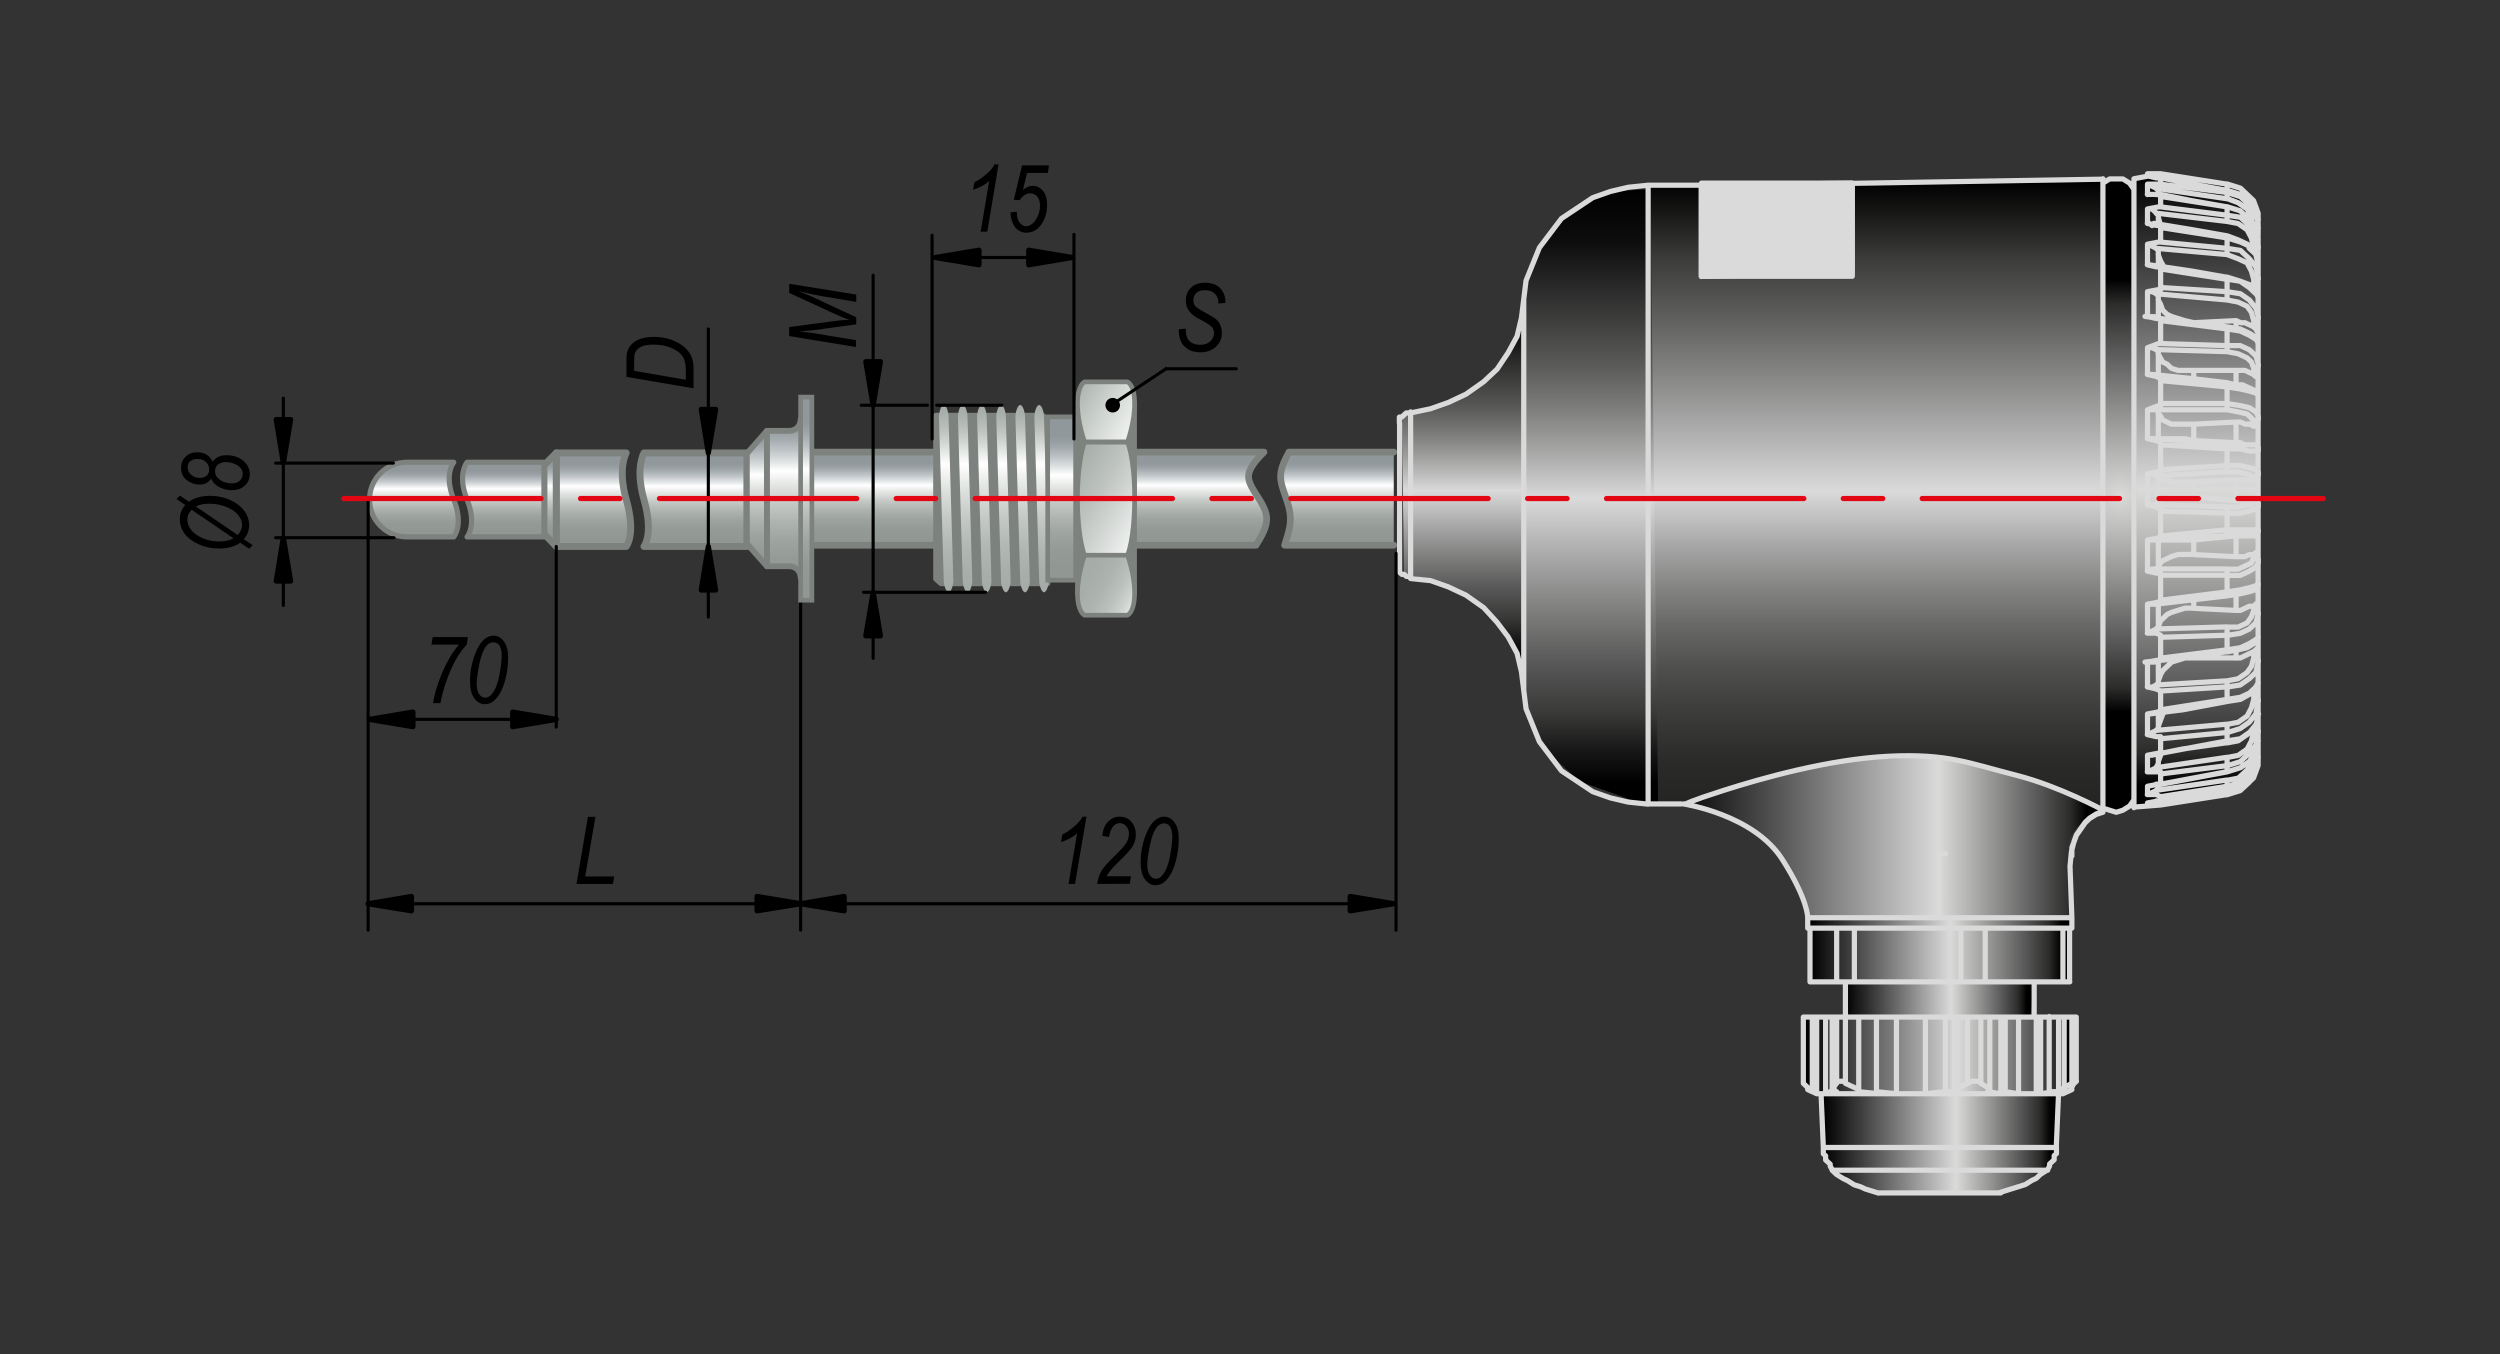<?xml version="1.0" encoding="utf-8"?>
<!-- Generator: Adobe Illustrator 26.5.0, SVG Export Plug-In . SVG Version: 6.00 Build 0)  -->
<svg version="1.1" id="Слой_1" xmlns="http://www.w3.org/2000/svg" xmlns:xlink="http://www.w3.org/1999/xlink" x="0px" y="0px"
	 width="1200px" height="650px" viewBox="0 0 1200 650" enable-background="new 0 0 1200 650" xml:space="preserve">
<rect x="0" y="0" width="1200" height="650" fill="#333333" stroke="none"/>
<g>
	<g id="Layer_1_00000166641021144708781730000012029150166441559972_">
		<g>
			<path d="M470.7,111.2l4.1-24.3c-1.8,1.7-4.4,3.1-7.7,4.2l0.6-3.6c2.1-1,4.2-2.5,6.3-4.4c1.6-1.4,2.7-2.8,3.4-4.2h1.9l-5.4,32.3
				H470.7z"/>
			<path d="M484.8,102l3.3-0.4v1c0,1.1,0.2,2.1,0.7,3.1c0.4,1,1,1.7,1.7,2.2s1.4,0.7,2.1,0.7c0.9,0,1.9-0.4,2.9-1.2s1.9-2,2.6-3.6
				s1.1-3.3,1.1-5c0-1.9-0.4-3.3-1.3-4.4s-2-1.6-3.4-1.6c-1.9,0-3.6,1.1-5.1,3.3l-2.8-0.2l4-16.5h12.9L503,83h-10l-2,8.2
				c1.5-1.3,3.1-2,4.7-2c1.9,0,3.6,0.8,4.9,2.4s2,3.8,2,6.7c0,4-1.1,7.3-3.2,10c-1.8,2.3-4.1,3.4-6.8,3.4c-1.4,0-2.6-0.4-3.7-1.1
				s-2-1.8-2.7-3.3s-1.1-3-1.1-4.8L484.8,102z"/>
		</g>
		<g>
			<g>
				
					<linearGradient id="SVGID_1_" gradientUnits="userSpaceOnUse" x1="2590.888" y1="1164.988" x2="2590.888" y2="1277.888" gradientTransform="matrix(4.489700e-11 1 1 -4.489700e-11 -289.738 -2042.106)">
					<stop  offset="0" style="stop-color:#000000"/>
					<stop  offset="0.563" style="stop-color:#DADADA"/>
					<stop  offset="0.568" style="stop-color:#D8D8D7"/>
					<stop  offset="0.714" style="stop-color:#939392"/>
					<stop  offset="0.834" style="stop-color:#5A5959"/>
					<stop  offset="0.921" style="stop-color:#2C2C2B"/>
					<stop  offset="0.966" style="stop-color:#000000"/>
				</linearGradient>
				<polygon fill="url(#SVGID_1_)" points="988.1,525 987,550.8 983.8,561.7 963.6,571.7 902.9,572.6 882.6,563.7 876.3,553.8 
					875.2,525 				"/>
				
					<linearGradient id="SVGID_00000120543879613655114870000011473391631273458862_" gradientUnits="userSpaceOnUse" x1="2548.688" y1="1156.488" x2="2548.688" y2="1286.388" gradientTransform="matrix(4.489700e-11 1 1 -4.489700e-11 -289.738 -2042.106)">
					<stop  offset="0" style="stop-color:#000000"/>
					<stop  offset="0.563" style="stop-color:#DADADA"/>
					<stop  offset="0.568" style="stop-color:#D8D8D7"/>
					<stop  offset="0.714" style="stop-color:#939392"/>
					<stop  offset="0.834" style="stop-color:#5A5959"/>
					<stop  offset="0.921" style="stop-color:#2C2C2B"/>
					<stop  offset="0.966" style="stop-color:#000000"/>
				</linearGradient>
				<polygon fill="url(#SVGID_00000120543879613655114870000011473391631273458862_)" points="996.6,488.2 995.6,521 985.7,525 
					875.2,525 866.7,520 866.7,488.2 				"/>
				
					<linearGradient id="SVGID_00000068669376522716831860000000985659733106006414_" gradientUnits="userSpaceOnUse" x1="2521.988" y1="1175.589" x2="2521.988" y2="1265.589" gradientTransform="matrix(4.489700e-11 1 1 -4.489700e-11 -289.738 -2042.106)">
					<stop  offset="0" style="stop-color:#000000"/>
					<stop  offset="0.563" style="stop-color:#DADADA"/>
					<stop  offset="0.568" style="stop-color:#D8D8D7"/>
					<stop  offset="0.714" style="stop-color:#939392"/>
					<stop  offset="0.834" style="stop-color:#5A5959"/>
					<stop  offset="0.921" style="stop-color:#2C2C2B"/>
					<stop  offset="0.966" style="stop-color:#000000"/>
				</linearGradient>
				<polygon fill="url(#SVGID_00000068669376522716831860000000985659733106006414_)" points="975.8,475.3 974.7,488.2 887.3,488.5 
					885.8,471.3 975.8,471.3 				"/>
				
					<linearGradient id="SVGID_00000093153480609997835400000000220180336399938990_" gradientUnits="userSpaceOnUse" x1="2497.988" y1="1158.589" x2="2497.988" y2="1283.388" gradientTransform="matrix(4.489700e-11 1 1 -4.489700e-11 -289.738 -2042.106)">
					<stop  offset="0" style="stop-color:#000000"/>
					<stop  offset="0.538" style="stop-color:#DADADA"/>
					<stop  offset="0.543" style="stop-color:#D8D8D7"/>
					<stop  offset="0.699" style="stop-color:#939392"/>
					<stop  offset="0.826" style="stop-color:#5A5959"/>
					<stop  offset="0.918" style="stop-color:#2C2C2B"/>
					<stop  offset="0.966" style="stop-color:#000000"/>
				</linearGradient>
				<polygon fill="url(#SVGID_00000093153480609997835400000000220180336399938990_)" points="993.4,471.3 869.9,471.3 868.8,440.5 
					993.6,440.5 				"/>
				
					<linearGradient id="SVGID_00000098903900674300927770000010031950098607963279_" gradientUnits="userSpaceOnUse" x1="2443.938" y1="1093.388" x2="2443.938" y2="1298.289" gradientTransform="matrix(4.489700e-11 1 1 -4.489700e-11 -289.738 -2042.106)">
					<stop  offset="0" style="stop-color:#000000"/>
					<stop  offset="0.618" style="stop-color:#DADADA"/>
					<stop  offset="0.623" style="stop-color:#D8D8D7"/>
					<stop  offset="0.749" style="stop-color:#939392"/>
					<stop  offset="0.852" style="stop-color:#5A5959"/>
					<stop  offset="0.927" style="stop-color:#2C2C2B"/>
					<stop  offset="0.966" style="stop-color:#000000"/>
				</linearGradient>
				<path fill="url(#SVGID_00000098903900674300927770000010031950098607963279_)" d="M1008.5,387.9c0,0-15.5,8.8-16,18.9
					s1.1,33.8,1.1,33.8H867.9c0,0-3.2-10-8.7-22.2c-3.9-8.7-20.3-22.9-24-24.2c-19.4-6.6-31.6-9-31.6-9l67.1-19.8l60.1-2.3
					l62.8,16.9L1008.5,387.9z"/>
				
					<linearGradient id="SVGID_00000083067716364082059240000010466173690518019988_" gradientUnits="userSpaceOnUse" x1="2125.488" y1="1344.388" x2="2429.788" y2="1344.388" gradientTransform="matrix(4.489700e-11 1 1 -4.489700e-11 -289.738 -2042.106)">
					<stop  offset="0" style="stop-color:#000000"/>
					<stop  offset="0.497" style="stop-color:#DADADA"/>
					<stop  offset="0.503" style="stop-color:#D8D8D7"/>
					<stop  offset="0.673" style="stop-color:#939392"/>
					<stop  offset="0.812" style="stop-color:#5A5959"/>
					<stop  offset="0.913" style="stop-color:#2C2C2B"/>
					<stop  offset="0.966" style="stop-color:#000000"/>
				</linearGradient>
				<polygon fill="url(#SVGID_00000083067716364082059240000010466173690518019988_)" points="1025.3,86.8 1025.3,387.7 
					1076.5,379.4 1083.9,370.5 1083.9,99.3 1076.5,90.4 1032.8,83.4 				"/>
				
					<radialGradient id="SVGID_00000160185693149236306680000009152122643843851657_" cx="2280.038" cy="1398.417" r="107.558" gradientTransform="matrix(4.813600e-11 1 1.072 -4.489700e-11 -481.365 -2042.106)" gradientUnits="userSpaceOnUse">
					<stop  offset="0" style="stop-color:#DADADA"/>
					<stop  offset="1.245114e-02" style="stop-color:#D8D8D7"/>
					<stop  offset="0.363" style="stop-color:#939392"/>
					<stop  offset="0.649" style="stop-color:#5A5959"/>
					<stop  offset="0.857" style="stop-color:#2C2C2B"/>
					<stop  offset="0.966" style="stop-color:#000000"/>
				</radialGradient>
				<polygon fill="url(#SVGID_00000160185693149236306680000009152122643843851657_)" points="1010.4,87.3 1020,86 1025.3,90.9 
					1025.3,383.9 1016.8,389.9 1010.4,387.9 				"/>
				
					<linearGradient id="SVGID_00000178198684401907162400000003904933685882310291_" gradientUnits="userSpaceOnUse" x1="2129.388" y1="1191.039" x2="2431.288" y2="1191.039" gradientTransform="matrix(4.489700e-11 1 1 -4.489700e-11 -289.738 -2042.106)">
					<stop  offset="0" style="stop-color:#000000"/>
					<stop  offset="5.114057e-02" style="stop-color:#181817"/>
					<stop  offset="0.123" style="stop-color:#3C3C3B"/>
					<stop  offset="0.209" style="stop-color:#5C5C5B"/>
					<stop  offset="0.303" style="stop-color:#848483"/>
					<stop  offset="0.405" style="stop-color:#B1B1B1"/>
					<stop  offset="0.492" style="stop-color:#DADADA"/>
					<stop  offset="0.511" style="stop-color:#CECECE"/>
					<stop  offset="0.574" style="stop-color:#A9A9A9"/>
					<stop  offset="0.639" style="stop-color:#878786"/>
					<stop  offset="0.705" style="stop-color:#686867"/>
					<stop  offset="0.773" style="stop-color:#4F4F4E"/>
					<stop  offset="0.843" style="stop-color:#3C3C3B"/>
					<stop  offset="0.917" style="stop-color:#2B2B2A"/>
					<stop  offset="1" style="stop-color:#232322"/>
				</linearGradient>
				<path fill="url(#SVGID_00000178198684401907162400000003904933685882310291_)" d="M792.1,89.5L792.1,89.5l218.3-2.2v301.9
					l-42.4-17c0,0-12.3-5.5-40-8.9s-56,4.1-56,4.1l-59.3,16l-2.7,2.5l-17.9-0.2L792.1,89.5L792.1,89.5z"/>
				
					<linearGradient id="SVGID_00000065047037033749953570000014000974177051364271_" gradientUnits="userSpaceOnUse" x1="2132.788" y1="1053.438" x2="2427.988" y2="1053.438" gradientTransform="matrix(4.489700e-11 1 1 -4.489700e-11 -289.738 -2042.106)">
					<stop  offset="0" style="stop-color:#000000"/>
					<stop  offset="8.673413e-02" style="stop-color:#0D0D0D"/>
					<stop  offset="0.158" style="stop-color:#292929"/>
					<stop  offset="0.225" style="stop-color:#424241"/>
					<stop  offset="0.288" style="stop-color:#5B5B5A"/>
					<stop  offset="0.349" style="stop-color:#797978"/>
					<stop  offset="0.408" style="stop-color:#9B9B9A"/>
					<stop  offset="0.465" style="stop-color:#C0BFBF"/>
					<stop  offset="0.502" style="stop-color:#DADADA"/>
					<stop  offset="0.506" style="stop-color:#D8D8D8"/>
					<stop  offset="0.599" style="stop-color:#A9A8A8"/>
					<stop  offset="0.689" style="stop-color:#7D7D7C"/>
					<stop  offset="0.773" style="stop-color:#585757"/>
					<stop  offset="0.85" style="stop-color:#3A3A39"/>
					<stop  offset="0.916" style="stop-color:#161616"/>
					<stop  offset="0.966" style="stop-color:#000000"/>
				</linearGradient>
				<polygon fill="url(#SVGID_00000065047037033749953570000014000974177051364271_)" points="786.6,385.3 758,375 745.3,363.1 
					738.3,352 733.6,340.2 731.4,322.3 732.5,149.5 733.6,134.6 739.9,118.7 750.6,104.8 765.5,94.9 774,91.9 792.1,90.7 
					795.9,385.9 				"/>
				
					<linearGradient id="SVGID_00000160902497222170539350000008013540857876959892_" gradientUnits="userSpaceOnUse" x1="2185.888" y1="991.958" x2="2364.488" y2="991.958" gradientTransform="matrix(4.489700e-11 1 1 -4.489700e-11 -289.738 -2042.106)">
					<stop  offset="0" style="stop-color:#000000"/>
					<stop  offset="8.846880e-02" style="stop-color:#0D0D0D"/>
					<stop  offset="0.162" style="stop-color:#292929"/>
					<stop  offset="0.229" style="stop-color:#424241"/>
					<stop  offset="0.294" style="stop-color:#5B5B5A"/>
					<stop  offset="0.356" style="stop-color:#797978"/>
					<stop  offset="0.416" style="stop-color:#9B9B9A"/>
					<stop  offset="0.474" style="stop-color:#C0BFBF"/>
					<stop  offset="0.513" style="stop-color:#DADADA"/>
					<stop  offset="0.516" style="stop-color:#D8D8D8"/>
					<stop  offset="0.607" style="stop-color:#A9A8A8"/>
					<stop  offset="0.695" style="stop-color:#7D7D7C"/>
					<stop  offset="0.777" style="stop-color:#585757"/>
					<stop  offset="0.852" style="stop-color:#3A3A39"/>
					<stop  offset="0.917" style="stop-color:#161616"/>
					<stop  offset="0.966" style="stop-color:#000000"/>
				</linearGradient>
				<path fill="url(#SVGID_00000160902497222170539350000008013540857876959892_)" d="M672.9,200.2l5.3-2c0,0,9.3,1.9,26.6-8.9
					c28.8-18,26.6-45.5,26.6-45.5v178.6c0,0-9.6-29.6-29.3-38c-19.6-8.4-28.2-8.7-28.2-8.7L672.9,200.2z"/>
			</g>
			
				<path fill="none" stroke="#DADADA" stroke-width="2.5" stroke-linecap="round" stroke-linejoin="round" stroke-miterlimit="10" d="
				M677.1,277.7v-1v-2v-3v-4v-5v-5v-7v-6v-7v-7v-7v-6v-6v-5v-4v-3v-2 M731.4,143.6v1v2v3v4v5v6v7.9v7.9v8.9v8.9v9.9V219v10.9v9.9v11
				v11v9.9v9.9v8.9v8.9v7v7v6v5v3v3v1 M791.1,88.9v1v2v3v4v5v7v7.9v7.9v9.9v9.9v10.9v11.9v11.9v12.9V207v13.9v12.9v13.9v13.1v13.9
				v12.9v11.9v11.9v11.9v10.9v9.9v8.9v7.9v7v6v5v3v3v1 M960.4,572.6L960.4,572.6h-4.3h-7.5h-10.7 M938,572.6h-10.6h-11.7h-8.5h-4.3
				h-1.1 M879.4,561.7L879.4,561.7h1.1h3.2h3.2h4.3h6.4h6.4h7.5h7.5h8.5h8.5h8.5 M944.4,561.7h7.5h7.5h6.4h5.3h4.3h4.3h2.1h1.1
				 M875.2,550.8L875.2,550.8h2.1h3.2h4.3h5.3h6.4h7.5h7.5h8.5h8.5h8.5h8.5 M945.5,550.8h7.5h7.5h7.5h5.3h5.3h4.3h2.1h2.1
				 M869.9,440.5h-2.1 M1009.4,387.9v1v1 M1009.4,389.9l-3.2,1l-3.2,2l-2.1,2l-2.1,3l-2.1,3l-1.1,3l-1.1,3v4 M1009.4,385.9
				L1009.4,385.9v1v1 M671.8,203.2v1v2v3v4v6v6v6v7v6v6v6v6v4v4v1v1 M869.9,440.5h3.2h4.3h5.3h6.4h7.5h8.5h8.5h8.5h8.5 M994.5,440.5
				h-1.1h-2.1h-3.2h-5.3h-6.4H970h-8.5h-8.6h-9.6h-9.6 M994.5,440.5l-0.9-24.7 M930.6,440.5v-30.7 M933.8,440.5h-3.2 M933.8,409.8
				h-3.2 M808.1,385.9h1.1c0,0,1.5-1.2,17.8-6.4c18.4-5.9,50.9-15.1,79.5-16.5c28.7-1.4,38.7,3.4,61.6,9.2
				c20.3,5.2,41.3,16.6,41.3,16.6 M1009.4,385.9v-4v-5v-6v-7V356v-8.9v-9.9v-10.9v-10.9v-11.9v-12.9v-12.9v-12.9v-14v-12.9V224
				v-13.9v-12.9v-12.9v-12.9v-11.9v-10.9v-10.9v-9.9v-8.9v-8.1v-7v-6v-5v-4v-2v-1 M889,87.9L889,87.9v1v2v4v5v6v7v8.9v8.9
				 M889,130.7l-72.4,2 M816.6,132.6v-9.9v-7.9v-7v-6v-5v-4v-3v-1 M868.8,471.3L868.8,471.3 M993.4,445.5L993.4,445.5h-1.1h-1.1
				h-1.1 M990.2,471.3h1.1h1.1h1.1 M868.8,471.3h12.8 M868.8,445.5v25.8 M882.6,445.5L882.6,445.5h1.1h1.1h1.1h2.1h1.1h1.1
				 M881.6,471.3h1.1h1.1h1.1h1.1h2.1h1.1h1.1 M881.6,445.5v25.8 M890.1,471.3h51.1 M890.1,445.5v25.8 M942.3,445.5L942.3,445.5h2.1
				h1.1h2.1h1.1h1.1h2.1 M941.2,471.3h1.1h2.1h1.1h2.1h1.1h1.1h2.1h1.1 M941.2,445.5v25.8 M952.9,471.3h37.3 M990.2,471.3v-25.8
				 M952.9,445.5v25.8 M865.6,488.2L865.6,488.2 M867.7,488.2h-2.1 M865.6,488.2V520 M869.9,488.2h-2.1 M869.9,488.2L869.9,488.2
				 M869.9,524v-35.8 M872,488.2h-2.1 M874.1,488.2H872 M872,488.2v36.7 M996.6,488.2L996.6,488.2h-1.1h-1.1 M869.9,524L869.9,524
				 M867.7,523l2.1,1 M865.6,520l2.1,2v1 M865.6,519L865.6,519v1 M874.1,525H872 M869.9,524l2.1,1 M869.9,524l2.1,1 M876.3,488.2
				h-2.1 M875.2,525h-1.1 M994.5,488.2h-5.3 M994.5,520v-31.8 M988.1,488.2h1.1 M990.8,488.7v34.8 M985.9,488.2h2.1 M988.1,488.2
				V524 M878.4,488.2h-2.1 M876.3,488.2v36.7 M879.4,488.2h-1.1 M985.9,488.2h-6.4 M983.6,523.7v-35.8 M977.4,488.2h2.1
				 M979.5,488.2v36.7 M880.5,524v-1 M977.4,488.2h-8.5 M977.4,488.2v36.7 M881.6,488.2h-2.1 M879.4,488.2V523 M990.2,525l2.1-1
				 M994.5,523l-2.1,1 M995.5,520l-1.1,2v1 M994.5,520l1.1-1h1.1l-1.1,1 M989.1,523l5.3-3 M989.1,523l-1.1,1 M988.1,524h-3.2
				 M985.9,524h-1 M985.9,524l-6.4,1 M979.5,525h-2.1 M977.4,525H971 M992.3,524l-2.1,1 M885.8,488.2h-1.1h-1.1h-1.1h-1.1
				 M881.6,520v-31.8 M892.2,488.2L892.2,488.2 M892.2,488.2h-6.4 M892.2,488.2V523 M885.8,488.2V520 M968.9,488.2h-6.4
				 M968.9,488.2v36.7 M960.4,488.2h2.1 M962.5,488.2V524 M892.2,488.2h8.5 M892.2,524v-35.8 M910.3,488.2L910.3,488.2 M910.3,488.2
				h-9.6 M900.7,488.2V524 M910.3,488.2v36.7 M955.1,488.2h5.3 M960.4,525v-36.7 M924.2,488.2h-13.8 M910.3,525v-36.7 M933.8,488.2
				L933.8,488.2 M933.8,488.2h4.3 M933.8,524v-35.8 M955.1,488.2h-4.3 M955.1,488.2V523 M933.8,488.2h-9.6 M924.2,488.2v36.7
				 M933.8,524v-35.8 M950.8,488.2h-1.1h-1.1h-1.1h-1.1h-1.1h-1.1 M950.8,488.2V520 M944.4,488.2H938 M938,488.2V523 M944.4,520
				v-31.8 M874.1,525L874.1,525h1.1 M971,525h5.3h4.3h3.2h2.1h2.1 M901.8,525l-9.6-1 M892.2,523v1 M885.8,520l4.3,2l2.1,1
				 M881.6,520v-1h1.1h1.1h1.1l1.1,1 M879.4,523l2.1-3 M879.4,523l2.1,1 M881.6,524h-1.1 M878.4,524h2.1 M876.3,525l2.1-1
				 M876.3,525h1.1 M877.3,525h-2.1 M875.2,525h3.2h3.2h3.2h5.3h5.3h6.4h6.4h7.5 M915.7,525h-5.3 M910.3,525L910.3,525 M900.7,524
				l9.6,1 M900.7,524l1.1,1 M950.8,520l3.2,2l1.1,1 M944.4,520l2.1-1h1.1h1.1h1.1l1.1,1 M938,523l6.4-3 M938,523v1 M938,524h-4.3
				 M933.8,524L933.8,524 M933.8,524l-9.6,1 M924.2,525h1.1 M925.2,525h-9.6 M915.7,525h7.5h7.5h7.5h7.5h7.5h6.4h6.4h5.3 M971,525
				h-3.2 M967.8,525h1.1 M962.5,524l6.4,1 M962.5,524l-2.1,1 M960.4,525l-6.4-1 M955.1,523l-1.1,1 M994.5,445.5h-1.1 M881.6,445.5
				h-3.2h-4.3h-3.2h-2.1h-1.1 M942.3,445.5h-1.1h-9.6h-8.5h-8.5h-8.5h-8.5h-7.5 M990.2,445.5h-1.1h-4.2h-5.3h-6.4h-7.5h-7.5h-6.3
				 M930.6,440.5h-7.5h-8.5h-8.5h-8.5h-7.5h-6.4h-5.3h-4.3h-3.2h-2.1h-1.1 M993.6,415.8l0.7-7.1l1.3-5l1.1-3l2.1-3l2.1-3l2.1-2
				l3.2-2l3.2-1 M808.1,385.9c0,0,33.6,5,47.4,26.6c12.5,19.6,12.2,28,12.2,28 M671.8,271.7v1v1v1l1.1,1h1.1l1.1,1h1.1l1.1,1
				 M677.1,198.2H676H675l-1.1,1l-1.1,1h-1.1v1v1v1 M731.4,143.6l-1.1,8.9l-2.1,8.9l-4.3,7.9l-5.3,7.9l-6.4,6l-8.5,6l-8.5,4l-8.5,3
				l-9.6,2 M677.1,277.7l9.6,1l8.5,3l8.5,4l8.5,6l6.4,7l5.3,7l4.3,7.9l2.1,8.9l1.1,8.9 M889,87.9l-72.4,1 M731.4,331.3l1.1,8.9
				l3.2,7.9l3.2,7.9l5.3,7l5.3,7l7.5,5l7.5,5l8.5,3l8.5,2l9.6,1 M791.1,88.9l-9.6,1l-8.5,2l-8.5,3l-7.5,5l-7.5,5l-5.3,7l-5.3,7
				l-3.2,7.9l-3.2,7.9l-1.1,8.9 M791.1,385.9H807 M1009.4,86l-120.3,2 M816.6,88.9H791 M1069,381.4L1069,381.4 M1069,88.4L1069,88.4
				 M1083.9,365.5L1083.9,365.5v-1 M1083.9,105.3L1083.9,105.3 M1082.8,109.2h1.1 M1082.8,360.5h1.1 M1069,95.3l5.3,2l4.3,3l2.1,4v2
				 M1080.8,364.5v1l-2.1,4l-4.3,4l-5.3,1 M1081.8,119.2v1 M1081.8,349.6v1 M1036,108.3v-4 M1036,365.5v-4 M1069,114.2L1069,114.2
				v-1 M1069,356.6L1069,356.6v-1 M1079.8,118.2l-4.3-2l-6.4-2 M1069,355.6l6.4-1l4.3-3 M1036,128.1v-6 M1036,348.6v-7
				 M1073.3,312.9v3 M1073.3,153.9v4 M1069,134.1L1069,134.1v-1 M1069,336.7L1069,336.7v-1 M1069,335.7l6.4-1l4.3-2l3.2-3l1.1-2
				 M1083.9,142l-1.1-1l-3.2-3l-4.3-3l-6.4-1 M1073.3,285.1v7.9 M1073.3,177.8v7 M1053,315.8L1053,315.8 M1053,154.9L1053,154.9
				 M1036,153v-8.9 M1036,326.8v-9 M1069,157.9L1069,157.9v-1 M1069,312.9L1069,312.9v-1 M1083.9,163.9l-1.1-1l-3.2-2l-4.3-2l-6.4-1
				 M1069,311.9l6.4-1l4.3-2l3.2-2l1.1-1 M1053,288v4 M1053,177.8v4 M1083.9,189.7l-1.1-1l-3.2-1l-4.3-1l-6.4-1 M1069,185.7
				L1069,185.7v-1v-1 M1069,286L1069,286v-1v-1 M1069,88.4l6.4,2l4.3,4l3.2,5l1.1,6 M1083.9,364.5l-1.1,6l-3.2,5l-4.3,4l-6.4,2
				 M1037.1,386.4l31.9-5 M1069,381.4L1069,381.4v-1v-1 M1069,91.4v-1v-1v-1 M1069,88.4l-31.9-5 M1083.9,363.5v1 M1083.9,105.3v1
				 M1030.8,83.4h1.1l1.1,1l2.1,1 M1030.8,386.4h1.1h1.1l2.1-2 M1069,379.4L1069,379.4 M1069,91.4v-1V91.4 M1083.9,356.6v4
				 M1083.9,109.2v4 M1083.9,360.5v3 M1069,379.4l6.4-2l4.3-4l3.2-5l1.1-5 M1083.9,107.3v2 M1083.9,107.3l-1.1-6l-3.2-5l-4.3-3
				l-6.4-2 M1069,92.4l6.4,2l4.3,4l3.2,5l1.1,6 M1083.9,360.5l-1.1,6l-3.2,5l-4.3,4l-6.4,2 M1069,379.4L1069,379.4v-1v-1
				 M1069,379.4l-31.9,5 M1069,92.4L1069,92.4v-1 M1037.1,85.4l31.9,6 M1069,374.4l-34.1,5 M1037.1,382.4l31.9-5 M1069,377.4
				L1069,377.4v-1v-1v-1 M1034.9,90.4l34.1,5 M1069,95.3L1069,95.3v-1v-1v-1 M1069,92.4l-31.9-4 M1036,93.4v-2l-1.1-1 M1030.8,88.4
				h1.1l1.1,1l2.1,1 M1034.9,379.4l1.1-1v-2 M1030.8,381.4h1.1l1.1-1l2.1-1 M1069,99.3L1069,99.3 M1069,370.5L1069,370.5
				 M1083.9,342.7v8.9 M1083.9,118.2v8.9 M1083.9,351.6v4 M1069,370.5l6.4-2l4.3-3l3.2-5l1.1-5 M1083.9,114.2v4 M1083.9,114.2
				l-1.1-5l-3.2-4l-4.3-4l-6.4-2 M1081.8,119.2L1081.8,119.2h1.1h1.1v-1 M1069,103.3l6.4,1l4.3,4l3.2,5l1.1,5 M1083.9,351.6l-1.1,6
				l-3.2,4l-4.3,4l-6.4,2 M1081.8,350.6L1081.8,350.6h1.1h1.1v1 M1069,370.5L1069,370.5v-1v-1v-1 M1069,370.5l-31.9,6 M1069,103.3
				v-1v-1v-1v-1 M1037.1,94.3l31.9,5 M1069,106.3l5.3,1l4.3,3l2.1,4l1.1,5 M1081.8,350.6l-1.1,5l-2.1,4l-4.3,3l-5.3,1 M1069,363.5
				l-34.1,5 M1037.1,371.5l31.9-4 M1069,367.5v-1v-1v-1v-1 M1034.9,102.3l34.1,4 M1069,106.3v-1v-1v-1 M1069,103.3l-31.9-4
				 M1036,365.5l1.1-3v-1 M1037.1,108.3L1037.1,108.3l-1.1-4 M1036,104.3v-1l-1.1-1 M1030.8,100.3h1.1h1.1l2.1,2 M1034.9,368.5
				l1.1-2v-1 M1030.8,370.5h1.1l1.1-1l2.1-1 M1083.9,327.8v8.9 M1083.9,133.1v9.9 M1030.8,107.3h1.1l1.1,1 M1030.8,362.5h1.1h1.1
				 M1083.9,127.1v6 M1083.9,127.1l-1.1-5l-3.2-3v-1 M1083.9,336.7v6 M1079.8,351.6L1079.8,351.6l3.2-4l1.1-5 M1083.9,326.8v1
				 M1083.9,327.8L1083.9,327.8v1l-1.1,2l-1.1,1 M1083.9,143v1 M1083.9,143L1083.9,143v-1l-1.1-2l-1.1-2 M1081.8,134.1L1081.8,134.1
				h1.1h1.1v-1 M1069,119.2l6.4,1l4.3,4l3.2,4l1.1,5 M1083.9,336.7l-1.1,6l-3.2,4l-4.3,3l-6.4,2 M1081.8,335.7L1081.8,335.7h1.1h1.1
				v1 M1069,355.6L1069,355.6v-1v-1v-1v-1 M1069,355.6l-31.9,6 M1069,119.2v-1v-1v-1v-1v-1 M1037.1,109.2l31.9,5 M1081.8,134.1v4
				 M1069,122.2l5.3,2l4.3,2l2.1,4l1.1,4 M1081.8,335.7l-1.1,4l-2.1,4l-4.3,3l-5.3,1 M1081.8,331.7v4 M1069,347.6l-34.1,3
				 M1037.1,354.6l31.9-3 M1069,351.6v-1v-1v-1v-1 M1034.9,119.2l34.1,3 M1069,122.2L1069,122.2v-1v-1v-1 M1069,119.2l-31.9-3
				 M1083.9,309.9v7.9 M1083.9,152v8.9 M1036,348.6l1.1-3l1.1-3l1.1-1 M1039.2,129.1l-1.1-2l-1.1-2l-1.1-3 M1036,122.2v-2l-1.1-1
				 M1030.8,117.2h1.1l1.1,1l2.1,1 M1034.9,350.6l1.1-1v-1 M1030.8,352.6h1.1l1.1-1l2.1-1 M1083.9,304.9v5 M1083.9,309.9
				L1083.9,309.9v1l-1.1,1l-1.1,1 M1083.9,160.9v4 M1083.9,160.9L1083.9,160.9v-1l-1.1-2l-1.1-1 M1030.8,127.1h1.1 M1030.8,342.7
				h1.1 M1083.9,317.8v7.9 M1083.9,327.8v-2 M1083.9,144v7.9 M1083.9,144v-2 M1081.8,153.9L1081.8,153.9h1.1l1.1-1v-1 M1069,140
				l6.4,1l4.3,3l3.2,4l1.1,4 M1083.9,317.8l-1.1,5l-3.2,3l-4.3,3l-6.4,1 M1081.8,315.8L1081.8,315.8l1.1,1h1.1v1 M1069,335.7
				L1069,335.7v-1v-1v-1v-1v-1v-1 M1069,335.7l-31.9,5 M1069,140v-1v-1v-1v-1v-1v-1 M1037.1,129.1l31.9,5 M1083.9,289v6
				 M1083.9,174.8v7 M1053,154.9l20.2-1 M1081.8,156.9l-2.1-1l-2.1-1h-2.1l-2.1-1 M1081.8,153.9v3 M1069,144l5.3,1l4.3,2l2.1,3
				l1.1,4 M1081.8,315.8l-1.1,4l-2.1,3l-4.3,3l-5.3,1 M1081.8,312.9v3 M1073.3,315.8h2.1l2.1-1l2.1-1l2.1-1 M1073.3,315.8h-20.2
				 M1069,326.8l-34.1,2 M1037.1,331.7l31.9-2 M1069,329.8L1069,329.8v-1v-1v-1 M1034.9,141l34.1,3 M1069,144v-1v-1v-1v-1 M1069,140
				l-31.9-2 M1083.9,280.1v8.9 M1083.9,289L1083.9,289l-1.1,1l-1.1,1 M1083.9,181.8v7.9 M1083.9,181.8L1083.9,181.8v-1h-1.1l-1.1-1
				 M1036,326.8l1.1-3l1.1-2l2.1-2l2.1-2l3.2-1l3.2-1h4.3 M1053,154.9l-4.3-1l-3.2-1l-3.2-1l-2.1-1l-2.1-2l-1.1-3l-1.1-2
				 M1083.9,265.2v5 M1083.9,199.6v5 M1036,144v-2l-1.1-1 M1030.8,140h1.1h1.1l2.1,1 M1034.9,328.8l1.1-1v-1 M1030.8,329.8h1.1h1.1
				l2.1-1 M1083.9,254.3v10.9 M1083.9,265.2L1083.9,265.2h-1.1l-1.1,1 M1083.9,204.6v10.9 M1083.9,204.6L1083.9,204.6h-1.1h-1.1
				 M1083.9,215.5L1083.9,215.5v-1l-1.1-1h-1.1 M1083.9,254.3L1083.9,254.3v2l-1.1,1h-1.1 M1030.8,152h1.1h1.1h1.1 M1030.8,317.8
				h1.1h1.1h1.1 M1083.9,165.9v8.9 M1083.9,165.9v-2 M1083.9,295v9.9 M1083.9,305.9v-1 M1073.3,257.2v9.9 M1073.3,202.6v9.9
				 M1081.8,176.8L1081.8,176.8h1.1l1.1-1v-1 M1069,165.9h6.4l4.3,2l3.2,3l1.1,4 M1083.9,295l-1.1,4l-3.2,3l-4.3,2l-6.4,1
				 M1081.8,293L1081.8,293h1.1v1h1.1v1 M1083.9,240.4v3 M1083.9,226.5v3 M1083.9,240.4L1083.9,240.4l-1.1-1h-1.1 M1083.9,229.4
				v10.9 M1083.9,229.4L1083.9,229.4v1h-1.1h-1.1 M1073.3,230.4v9.9 M1053,177.8h20.2 M1081.8,179.8l-2.1-1l-2.1-1h-2.1h-2.1
				 M1081.8,176.8v3 M1069,168.8l5.3,1l4.3,2l2.1,2l1.1,3 M1081.8,293l-1.1,3l-2.1,3l-4.3,2h-5.3 M1081.8,291v2 M1073.3,293h2.1
				l2.1-1l2.1-1h2.1 M1073.3,293l-20.2-1 M1069,311.9v-1v-1v-1v-1v-1v-1v-1 M1069,311.9l-31.9,4 M1069,165.9v-1v-1v-1v-1v-1v-1v-1
				v-1 M1037.1,153.9l31.9,4 M1069,300.9l-34.1,1 M1037.1,305.9l31.9-1 M1069,304.9v-1v-1v-1v-1 M1034.9,167.8l34.1,1 M1069,168.8
				L1069,168.8v-1v-1v-1 M1069,165.9l-31.9-1 M1036,300.9l1.1-3l1.1-1l2.1-2l2.1-1l3.2-1l3.2-1h4.3 M1053,177.8h-4.3h-3.2l-3.2-1
				l-2.1-2l-2.1-1l-1.1-2l-1.1-2 M1083.9,189.7v9.9 M1083.9,189.7L1083.9,189.7 M1083.9,270.2v9.9 M1069,284.1l6.4-1l4.3-1l3.2-1
				l1.1-1 M1081.8,202.6L1081.8,202.6h1.1v-1h1.1v-1v-1 M1069,193.7l6.4,1l4.3,1l3.2,2l1.1,2 M1083.9,270.2l-1.1,2l-3.2,2l-4.3,2
				h-6.4 M1081.8,267.2v1h1.1h1.1v1v1 M1036,180.8v-11 M1036,169.8v-1l-1.1-1 M1030.8,166.9h1.1h1.1l2.1,1 M1034.9,301.9l1.1-1
				 M1036,300.9V289 M1030.8,303.9h1.1l1.1-1l2.1-1 M1069,183.7l-34.1-3 M1030.8,179.8h1.1h1.1l2.1,1 M1030.8,290h1.1h1.1h2.1
				 M1034.9,290l34.1-4 M1069,286L1069,286 M1053,259.2v7 M1053,203.6v7.9 M1053,203.6h-4.3h-3.2h-3.2l-2.1-1l-2.1-1l-1.1-2l-1.1-1
				 M1053,203.6l20.2-1 M1081.8,204.6l-2.1-1h-2.1l-2.1-1h-2.1 M1081.8,202.6v2 M1069,196.7l5.3,1l4.3,1l2.1,2l1.1,2 M1081.8,267.2
				l-1.1,3l-2.1,1l-4.3,2h-5.3 M1081.8,266.2v1 M1073.3,267.2h2.1h2.1l2.1-1h2.1 M1073.3,267.2l-20.2-1 M1036,272.1l1.1-2l1.1-1
				l2.1-1l2.1-1l3.2-1h3.2h4.3 M1081.8,256.3L1081.8,256.3h1.1l1.1-1v-1 M1081.8,213.5L1081.8,213.5h1.1l1.1,1v1v1 M1069,284.1v-1
				v-1v-1v-1v-1v-1v-1v-1 M1069,284.1l-31.9,4 M1069,193.7v-1v-1v-1v-1v-1v-1v-1v-1 M1037.1,182.7l31.9,3 M1083.9,243.3v10.9
				 M1069,254.3h6.4h4.3h3.2h1.1 M1083.9,216.5v9.9 M1083.9,216.5h-1.1h-3.2l-4.3-1h-6.4 M1081.8,229.4L1081.8,229.4h1.1v-1h1.1v-1
				v-1 M1069,223.5h6.4l4.3,1l3.2,1l1.1,1 M1083.9,243.3l-1.1,1l-3.2,1l-4.3,1h-6.4 M1081.8,240.4L1081.8,240.4l1.1,1h1.1v1v1
				 M1053,231.4v7 M1069,273.1h-34.1 M1037.1,276.1h31.9 M1069,276.1L1069,276.1v-1v-1v-1 M1034.9,196.7h34.1 M1069,196.7
				L1069,196.7v-1v-1v-1 M1069,193.7h-31.9 M1053,259.2h-4.3h-3.2h-3.2h-2.1h-2.1h-1.1h-1.1 M1053,259.2l20.2-2 M1081.8,257.2h-2.1
				h-2.1h-2.1h-2.1 M1081.8,256.3v1 M1069,257.2l5.3-1h4.3h2.1h1.1 M1081.8,213.5h-1.1h-2.1h-4.3h-5.3 M1081.8,213.5L1081.8,213.5
				 M1073.3,212.5h2.1l2.1,1h2.1h2.1 M1073.3,212.5l-20.2-1 M1036,210.6h1.1h1.1h2.1h2.1h3.2h3.2l4.3,1 M1053,231.4h-4.3h-3.2h-3.2
				l-2.1-1h-2.1l-1.1-1l-1.1-1 M1053,231.4l20.2-1 M1081.8,230.4h-2.1h-2.1h-2.1h-2.1 M1081.8,229.4v1 M1069,226.5h5.3l4.3,1l2.1,1
				l1.1,1 M1081.8,240.4l-1.1,2h-2.1l-4.3,1h-5.3 M1081.8,239.4v1 M1073.3,240.4h2.1h2.1h2.1l2.1-1 M1073.3,240.4l-20.2-2
				 M1036,241.3l1.1-1l1.1-1h2.1l2.1-1h3.2h3.2h4.3 M1034.9,210.6h1.1 M1036,210.6v-11.9 M1036,198.6v-1l-1.1-1 M1030.8,196.7h1.1
				h1.1h2.1 M1034.9,273.1l1.1-1 M1036,272.1v-12.9 M1036,259.2L1036,259.2h-1.1 M1030.8,274.1h1.1l1.1-1h2.1 M1069,213.5l-34.1-3
				 M1030.8,210.6h1.1h1.1h2.1 M1069,215.5L1069,215.5v-1v-1 M1030.8,259.2h1.1h1.1h2.1 M1034.9,259.2l34.1-2 M1069,257.2
				L1069,257.2v-1v-1v-1 M1069,254.3v-1v-1v-1v-1v-1v-1v-1v-1 M1069,254.3l-31.9,3 M1069,223.5v-1v-1v-1v-1v-1v-1v-1v-1
				 M1037.1,213.5l31.9,2 M1034.9,242.3l1.1-1 M1036,241.3v-12.9 M1036,228.4L1036,228.4h-1.1 M1037.1,386.4L1037.1,386.4
				 M1037.1,386.4L1037.1,386.4h-2.1h-4.3 M1030.8,385.4v1 M1030.8,385.4l5.3-1h1.1 M1037.1,382.4L1037.1,382.4v1v1 M1037.1,382.4
				L1037.1,382.4l-2.1-1h-4.3 M1030.8,377.4v4 M1030.8,377.4l5.3-1h1.1 M1037.1,371.5L1037.1,371.5v1v1v1v1v1 M1037.1,371.5
				L1037.1,371.5v-1h-2.1h-4.3 M1030.8,362.5v7.9 M1030.8,362.5l5.3-1h1.1 M1037.1,354.6v1v1v1v1v1v1v1 M1037.1,354.6L1037.1,354.6
				v-1h-2.1l-4.3-1 M1030.8,342.7v9.9 M1030.8,342.7l5.3-1h1.1v-1 M1037.1,331.7v2v1v1v1v1v1v1v1 M1037.1,331.7L1037.1,331.7l-2.1-1
				l-4.3-1 M1030.8,317.8v12 M1030.8,317.8l5.3-1h1.1v-1 M1037.1,305.9v1v1v2v1v1v2v1v1 M1037.1,305.9L1037.1,305.9v-1l-2.1-1h-4.3
				 M1030.8,290v13.9 M1030.8,290l5.3-1l1.1-1 M1037.1,276.1v2v1v1v2v1v2v1v2 M1037.1,276.1L1037.1,276.1v-1h-2.1l-4.3-1
				 M1030.8,259.2v14.9 M1030.8,259.2l5.3-1l1.1-1 M1037.1,245.3v1v2v1v2v1v2v1v2 M1030.8,235.4v7 M1030.8,235.4v-7.9 M1037.1,213.5
				v1v2v1v2v1v2v1v2 M1037.1,213.5v-1l-2.1-1l-4.3-1 M1030.8,196.7v13.9 M1030.8,196.7l5.3-2h1.1v-1 M1037.1,182.7v1v2v1v1v2v1v2v1
				 M1037.1,182.7L1037.1,182.7v-1l-2.1-1l-4.3-1 M1030.8,166.9v12.9 M1030.8,166.9l5.3-2h1.1 M1037.1,153.9v1v2v1v1v2v1v1v2
				 M1037.1,153.9L1037.1,153.9v-1h-2.1l-4.3-1 M1030.8,140v11.9 M1030.8,140l5.3-1h1.1v-1 M1037.1,129.1v1v1v1v1v2v1v1v1
				 M1037.1,129.1L1037.1,129.1v-1h-2.1l-4.3-1 M1030.8,117.2v9.9 M1030.8,117.2l5.3-1h1.1 M1037.1,109.2L1037.1,109.2v1v1v1v1v1v1
				v1 M1037.1,109.2v-1h-2.1l-4.3-1 M1030.8,100.3v7 M1030.8,100.3l5.3-1h1.1 M1037.1,94.3L1037.1,94.3v1v1v1v1v1 M1037.1,94.3
				L1037.1,94.3v-1h-2.1h-4.3 M1030.8,88.4v5 M1030.8,88.4h5.3h1.1 M1037.1,85.4L1037.1,85.4v1v1v1 M1037.1,85.4L1037.1,85.4h-2.1
				l-4.3-1 M1030.8,83.4v1 M1030.8,83.4h5.3h1.1 M1037.1,83.4L1037.1,83.4 M1024.3,85.8L1024.3,85.8v1v2v4v5v6v7v7.9v8.9v9.9v10.9
				v10.9v11.9v12.9V197v12.9v13.9v14v12.9v13.9v12.9v12.9v12.9v11.9v11.9v9.9v9.9v8.9v7.9v7v6v5v4v2v-0.4 M1069,243.3l-34.1-1
				 M1030.8,242.3h1.1h1.1h2.1 M1037.1,245.3v-1l-2.1-1l-4.3-1 M1037.1,245.3l31.9,1 M1069,246.3v-1v-1v-1 M1030.8,227.4h1.1h1.1
				l2.1,1 M1034.9,228.4l34.1-2 M1069,226.5L1069,226.5v-1v-1v-1 M1069,223.5l-31.9,2 M1030.8,227.4l5.3-1h1.1v-1 M1069,381.4l3.2-1
				l3.2-1l2.1-2l2.1-2l2.1-2l1.1-3l1.1-3v-3 M1037.1,386.4l31.9-5 M1069,88.4l-31.9-5 M1083.9,105.3v-3l-1.1-3l-1.1-3l-2.1-2l-2.1-2
				l-2.1-2l-3.2-1l-3.2-1 M1036,385.4L1036,385.4 M1036,93.4h-1.1 M1069,99.3l-17-3l-14.9-3 M1037.1,376.4l10.6-2l21.3-4
				 M1034.9,376.4h1.1 M1069,356.6l5.3-1l4.3-3l1.1-1 M1083.9,346.6v-1 M1079.8,351.6l2.1-2l1.1-1 M1082.8,121.2l-1.1-1l-2.1-2
				 M1083.9,125.1v-2 M1079.8,118.2l-1.1-1l-4.3-2l-5.3-2 M1069,113.2l-17-3l-18.1-3 M1032.8,362.5l14.9-3l21.3-3 M1069,336.7l6.4-1
				l5.3-3l2.1-3l1.1-2 M1083.9,143l-1.1-3l-2.1-3l-5.3-2l-6.4-2 M1069,133.1l-17-3l-20.2-3 M1031.8,342.7l16-2l21.3-4 M1069,312.9
				l5.3-1l4.3-1l3.2-2l2.1-3 M1083.9,164.9l-1.1-3l-3.2-2l-4.3-2l-6.4-1 M1069,156.9l-17-2l-22.4-3 M1029.6,317.8l18.1-2l21.3-3
				 M1069,286l6.4-1l4.3-1l3.2-1l1.1-2 M1083.9,189.7v-1l-1.1-1l-2.1-1l-4.3-2h-3.2l-4.3-1 M1069,183.7l-17-2l-19.2-2 M1032.8,290
				l14.9-2l21.3-2 M1037.1,83.4l-12.8,2.4 M1024.3,387.4l12.8-1 M868.8,445.5v25.8 M993.4,471.3v-25.8 M976.4,488.2v-16.9
				 M885.8,471.3v16.9 M865.6,488.2V519 M996.6,519v-30.8 M872,525L872,525h1.1h1.1 M988.1,525h1.1h1.1 M959.3,572.6l3.2-1l3.2-1
				l3.2-1l3.2-1l3.2-2l2.1-1l2.1-2l3.2-2 M879.4,561.7l2.1,2l3.2,2l2.1,1l3.2,2l3.2,1l2.1,1l3.2,1l3.2,1 M982.7,561.7l1.1-2v-1
				l1.1-1l1.1-1v-2l1.1-1v-1v-2 M875.2,550.8v2v1l1.1,1v2l1.1,1l1.1,1v1l1.1,2 M987,550.8l1.1-25.8 M874.1,525l1.1,25.8
				 M994.5,445.5v-5 M867.7,440.5v5 M1024.3,380.9L1024.3,380.9v-2v-3v-5v-5v-6V352v-8.9v-8.9v-9.9v-10.9v-11.9v-11.9v-12.9v-12.9
				v-13v-12.9V224v-12.9v-12.9v-12.9v-11.9v-10.9v-10.9v-10.9v-8.9v-8.9v-7v-7v-5v-4v-3v-2v-1 M1009.4,387.9l3.2,1l3.2,1l3.2-1
				l3.2-2l2.1-3v-3 M1024.3,93.9v-3l-2.1-3l-3.2-2h-3.2h-3.2l-3.2,2"/>
			
				<rect x="816.7" y="87.9" fill="#DADADA" stroke="#DADADA" stroke-width="2.5" stroke-linecap="round" stroke-linejoin="round" stroke-miterlimit="10" width="72.4" height="44.7"/>
		</g>
		
			<linearGradient id="SVGID_00000058559586637922787950000013624076902715352999_" gradientUnits="userSpaceOnUse" x1="284.917" y1="2648.717" x2="284.917" y2="2693.617" gradientTransform="matrix(1 0 0 -1 0 2911)">
			<stop  offset="7.909600e-02" style="stop-color:#919792"/>
			<stop  offset="0.184" style="stop-color:#949A95"/>
			<stop  offset="0.284" style="stop-color:#9EA49F"/>
			<stop  offset="0.381" style="stop-color:#AFB4B0"/>
			<stop  offset="0.477" style="stop-color:#C6CAC7"/>
			<stop  offset="0.571" style="stop-color:#E4E6E4"/>
			<stop  offset="0.644" style="stop-color:#FFFFFF"/>
			<stop  offset="0.687" style="stop-color:#E3E6E7"/>
			<stop  offset="0.748" style="stop-color:#C0C5C8"/>
			<stop  offset="0.804" style="stop-color:#A6ADB1"/>
			<stop  offset="0.852" style="stop-color:#969DA1"/>
			<stop  offset="0.887" style="stop-color:#91989C"/>
		</linearGradient>
		
			<path fill="url(#SVGID_00000058559586637922787950000013624076902715352999_)" stroke="#7D827E" stroke-width="3.317" stroke-linecap="round" stroke-linejoin="round" d="
			M300.6,239.8c4.8,16.7,0,22.5,0,22.5H267v-44.9h33.6C300.6,217.4,296.3,224.7,300.6,239.8z"/>
		
			<linearGradient id="SVGID_00000178185402692824875870000006373732040655186073_" gradientUnits="userSpaceOnUse" x1="332.894" y1="2648.717" x2="332.894" y2="2693.617" gradientTransform="matrix(1 0 0 -1 0 2911)">
			<stop  offset="7.909600e-02" style="stop-color:#919792"/>
			<stop  offset="0.184" style="stop-color:#949A95"/>
			<stop  offset="0.284" style="stop-color:#9EA49F"/>
			<stop  offset="0.381" style="stop-color:#AFB4B0"/>
			<stop  offset="0.477" style="stop-color:#C6CAC7"/>
			<stop  offset="0.571" style="stop-color:#E4E6E4"/>
			<stop  offset="0.644" style="stop-color:#FFFFFF"/>
			<stop  offset="0.687" style="stop-color:#E3E6E7"/>
			<stop  offset="0.748" style="stop-color:#C0C5C8"/>
			<stop  offset="0.804" style="stop-color:#A6ADB1"/>
			<stop  offset="0.852" style="stop-color:#969DA1"/>
			<stop  offset="0.887" style="stop-color:#91989C"/>
		</linearGradient>
		
			<path fill="url(#SVGID_00000178185402692824875870000006373732040655186073_)" stroke="#7D827E" stroke-width="3.317" stroke-linecap="round" stroke-linejoin="round" d="
			M309.1,239.8c4.8,16.7,0,22.5,0,22.5h49.4v-44.9h-49.4C309.1,217.4,304.8,224.7,309.1,239.8z"/>
		
			<linearGradient id="SVGID_00000029730686713088116120000011628522740438189975_" gradientUnits="userSpaceOnUse" x1="264.1" y1="2648.717" x2="264.1" y2="2693.617" gradientTransform="matrix(1 0 0 -1 0 2911)">
			<stop  offset="7.909600e-02" style="stop-color:#919792"/>
			<stop  offset="0.184" style="stop-color:#949A95"/>
			<stop  offset="0.284" style="stop-color:#9EA49F"/>
			<stop  offset="0.381" style="stop-color:#AFB4B0"/>
			<stop  offset="0.477" style="stop-color:#C6CAC7"/>
			<stop  offset="0.571" style="stop-color:#E4E6E4"/>
			<stop  offset="0.644" style="stop-color:#FFFFFF"/>
			<stop  offset="0.687" style="stop-color:#E3E6E7"/>
			<stop  offset="0.748" style="stop-color:#C0C5C8"/>
			<stop  offset="0.804" style="stop-color:#A6ADB1"/>
			<stop  offset="0.852" style="stop-color:#969DA1"/>
			<stop  offset="0.887" style="stop-color:#91989C"/>
		</linearGradient>
		
			<polygon fill="url(#SVGID_00000029730686713088116120000011628522740438189975_)" stroke="#7D827E" stroke-width="3.317" stroke-linecap="round" stroke-linejoin="round" points="
			261.1,256.2 267,262.3 267,217.4 261.1,223.4 		"/>
		
			<linearGradient id="SVGID_00000027595279266833143190000001886607813836451972_" gradientUnits="userSpaceOnUse" x1="198.738" y1="2653.317" x2="198.738" y2="2689.187" gradientTransform="matrix(1 0 0 -1 0 2911)">
			<stop  offset="7.909600e-02" style="stop-color:#919792"/>
			<stop  offset="0.184" style="stop-color:#949A95"/>
			<stop  offset="0.284" style="stop-color:#9EA49F"/>
			<stop  offset="0.381" style="stop-color:#AFB4B0"/>
			<stop  offset="0.477" style="stop-color:#C6CAC7"/>
			<stop  offset="0.571" style="stop-color:#E4E6E4"/>
			<stop  offset="0.644" style="stop-color:#FFFFFF"/>
			<stop  offset="0.687" style="stop-color:#E3E6E7"/>
			<stop  offset="0.748" style="stop-color:#C0C5C8"/>
			<stop  offset="0.804" style="stop-color:#A6ADB1"/>
			<stop  offset="0.852" style="stop-color:#969DA1"/>
			<stop  offset="0.887" style="stop-color:#91989C"/>
		</linearGradient>
		
			<path fill="url(#SVGID_00000027595279266833143190000001886607813836451972_)" stroke="#7D827E" stroke-width="2.5" stroke-linecap="round" stroke-linejoin="round" d="
			M195.3,221.9h22.5c0,0-4.9,5.7,0,17.9s0,17.9,0,17.9h-22.5c-9.9,0-17.9-8-17.9-17.9C177.3,229.9,185.4,221.9,195.3,221.9z"/>
		
			<linearGradient id="SVGID_00000098193760571537961550000012777580524336373639_" gradientUnits="userSpaceOnUse" x1="241.611" y1="2653.317" x2="241.611" y2="2689.187" gradientTransform="matrix(1 0 0 -1 0 2911)">
			<stop  offset="7.909600e-02" style="stop-color:#919792"/>
			<stop  offset="0.184" style="stop-color:#949A95"/>
			<stop  offset="0.284" style="stop-color:#9EA49F"/>
			<stop  offset="0.381" style="stop-color:#AFB4B0"/>
			<stop  offset="0.477" style="stop-color:#C6CAC7"/>
			<stop  offset="0.571" style="stop-color:#E4E6E4"/>
			<stop  offset="0.644" style="stop-color:#FFFFFF"/>
			<stop  offset="0.687" style="stop-color:#E3E6E7"/>
			<stop  offset="0.748" style="stop-color:#C0C5C8"/>
			<stop  offset="0.804" style="stop-color:#A6ADB1"/>
			<stop  offset="0.852" style="stop-color:#969DA1"/>
			<stop  offset="0.887" style="stop-color:#91989C"/>
		</linearGradient>
		
			<path fill="url(#SVGID_00000098193760571537961550000012777580524336373639_)" stroke="#7D827E" stroke-width="2.5" stroke-linecap="round" stroke-linejoin="round" d="
			M261.1,221.9h-36.9c0,0-4.9,5.7,0,17.9s0,17.9,0,17.9h36.9V221.9z"/>
		
			<line fill="none" stroke="#000000" stroke-width="1.5" stroke-linecap="round" stroke-linejoin="round" x1="670.1" y1="265.6" x2="670.1" y2="446.5"/>
		<polygon stroke="#000000" stroke-width="2.5" stroke-linecap="round" stroke-linejoin="round" points="648.1,430.3 648.1,437.2 
			669,433.8 		"/>
		
			<linearGradient id="SVGID_00000032626817709918750990000001814707241108158886_" gradientUnits="userSpaceOnUse" x1="641.9" y1="2649.317" x2="641.9" y2="2694.131" gradientTransform="matrix(1 0 0 -1 0 2911)">
			<stop  offset="7.909600e-02" style="stop-color:#919792"/>
			<stop  offset="0.184" style="stop-color:#949A95"/>
			<stop  offset="0.284" style="stop-color:#9EA49F"/>
			<stop  offset="0.381" style="stop-color:#AFB4B0"/>
			<stop  offset="0.477" style="stop-color:#C6CAC7"/>
			<stop  offset="0.571" style="stop-color:#E4E6E4"/>
			<stop  offset="0.644" style="stop-color:#FFFFFF"/>
			<stop  offset="0.687" style="stop-color:#E3E6E7"/>
			<stop  offset="0.748" style="stop-color:#C0C5C8"/>
			<stop  offset="0.804" style="stop-color:#A6ADB1"/>
			<stop  offset="0.852" style="stop-color:#969DA1"/>
			<stop  offset="0.887" style="stop-color:#91989C"/>
		</linearGradient>
		
			<path fill="url(#SVGID_00000032626817709918750990000001814707241108158886_)" stroke="#7D827E" stroke-width="3.227" stroke-linecap="round" stroke-linejoin="round" d="
			M669,261.7h-52.4c1.4-4.4,2.9-8.7,2.8-13.1c-0.1-3.2-1-6.4-2.1-9.5c-1.2-3.5-2.6-7-2.6-10.4c0-4,2-7.9,4-11.7H669"/>
		
			<linearGradient id="SVGID_00000095311247556770149420000012249787769423534999_" gradientUnits="userSpaceOnUse" x1="499.055" y1="2649.317" x2="499.055" y2="2694.131" gradientTransform="matrix(1 0 0 -1 0 2911)">
			<stop  offset="7.909600e-02" style="stop-color:#919792"/>
			<stop  offset="0.184" style="stop-color:#949A95"/>
			<stop  offset="0.284" style="stop-color:#9EA49F"/>
			<stop  offset="0.381" style="stop-color:#AFB4B0"/>
			<stop  offset="0.477" style="stop-color:#C6CAC7"/>
			<stop  offset="0.571" style="stop-color:#E4E6E4"/>
			<stop  offset="0.644" style="stop-color:#FFFFFF"/>
			<stop  offset="0.687" style="stop-color:#E3E6E7"/>
			<stop  offset="0.748" style="stop-color:#C0C5C8"/>
			<stop  offset="0.804" style="stop-color:#A6ADB1"/>
			<stop  offset="0.852" style="stop-color:#969DA1"/>
			<stop  offset="0.887" style="stop-color:#91989C"/>
		</linearGradient>
		
			<path fill="url(#SVGID_00000095311247556770149420000012249787769423534999_)" stroke="#7D827E" stroke-width="3.227" stroke-linecap="round" stroke-linejoin="round" d="
			M390,261.7h212.9c2.7-4.4,5.3-8.7,5.1-13.1c-0.2-3.2-1.9-6.4-3.9-9.5c-2.2-3.5-4.8-7-4.8-10.4c0.1-4,3.7-7.9,7.4-11.7H390"/>
		<g>
			<polygon fill="#7D827E" stroke="#7D827E" stroke-width="2.534" stroke-linecap="round" stroke-linejoin="round" points="
				449.2,277.9 451.7,280.1 502.9,280.1 502.9,201.6 500.4,199.4 449.2,199.4 			"/>
			<g>
				
					<linearGradient id="SVGID_00000070091993010993485080000014320599070581756579_" gradientUnits="userSpaceOnUse" x1="660.837" y1="2640.648" x2="660.837" y2="2709.651" gradientTransform="matrix(1.11 0 0 -1.685 -279.264 4746.981)">
					<stop  offset="7.909600e-02" style="stop-color:#A4ABA6"/>
					<stop  offset="0.196" style="stop-color:#A8AEA9"/>
					<stop  offset="0.307" style="stop-color:#B2B8B3"/>
					<stop  offset="0.415" style="stop-color:#C3C8C4"/>
					<stop  offset="0.522" style="stop-color:#DBDEDB"/>
					<stop  offset="0.626" style="stop-color:#F9FAF9"/>
					<stop  offset="0.644" style="stop-color:#FFFFFF"/>
					<stop  offset="0.655" style="stop-color:#F9F9F9"/>
					<stop  offset="0.727" style="stop-color:#D4D8D5"/>
					<stop  offset="0.791" style="stop-color:#BABFBB"/>
					<stop  offset="0.847" style="stop-color:#AAB0AC"/>
					<stop  offset="0.887" style="stop-color:#A4ABA6"/>
				</linearGradient>
				<path fill="url(#SVGID_00000070091993010993485080000014320599070581756579_)" d="M453,278.7c0,2.1,1.1,5.6,2.3,5.6
					c1.3,0,2.3-3.5,2.3-5.6l-2.3-78.7c0-2.1-1-5.6-2.3-5.6s-2.3,3.5-2.3,5.6L453,278.7z"/>
				
					<linearGradient id="SVGID_00000076598830382684378500000005372247936874447253_" gradientUnits="userSpaceOnUse" x1="669.036" y1="2640.648" x2="669.036" y2="2709.651" gradientTransform="matrix(1.11 0 0 -1.685 -279.263 4746.981)">
					<stop  offset="7.909600e-02" style="stop-color:#A4ABA6"/>
					<stop  offset="0.196" style="stop-color:#A8AEA9"/>
					<stop  offset="0.307" style="stop-color:#B2B8B3"/>
					<stop  offset="0.415" style="stop-color:#C3C8C4"/>
					<stop  offset="0.522" style="stop-color:#DBDEDB"/>
					<stop  offset="0.626" style="stop-color:#F9FAF9"/>
					<stop  offset="0.644" style="stop-color:#FFFFFF"/>
					<stop  offset="0.655" style="stop-color:#F9F9F9"/>
					<stop  offset="0.727" style="stop-color:#D4D8D5"/>
					<stop  offset="0.791" style="stop-color:#BABFBB"/>
					<stop  offset="0.847" style="stop-color:#AAB0AC"/>
					<stop  offset="0.887" style="stop-color:#A4ABA6"/>
				</linearGradient>
				<path fill="url(#SVGID_00000076598830382684378500000005372247936874447253_)" d="M462.1,278.7c0,2.1,1.1,5.6,2.3,5.6
					c1.3,0,2.3-3.5,2.3-5.6l-2.3-78.7c0-2.1-1-5.6-2.3-5.6s-2.3,3.5-2.3,5.6L462.1,278.7z"/>
				
					<linearGradient id="SVGID_00000131365909317333550720000006315989582443565214_" gradientUnits="userSpaceOnUse" x1="677.324" y1="2640.648" x2="677.324" y2="2709.651" gradientTransform="matrix(1.11 0 0 -1.685 -279.262 4746.981)">
					<stop  offset="7.909600e-02" style="stop-color:#A4ABA6"/>
					<stop  offset="0.196" style="stop-color:#A8AEA9"/>
					<stop  offset="0.307" style="stop-color:#B2B8B3"/>
					<stop  offset="0.415" style="stop-color:#C3C8C4"/>
					<stop  offset="0.522" style="stop-color:#DBDEDB"/>
					<stop  offset="0.626" style="stop-color:#F9FAF9"/>
					<stop  offset="0.644" style="stop-color:#FFFFFF"/>
					<stop  offset="0.655" style="stop-color:#F9F9F9"/>
					<stop  offset="0.727" style="stop-color:#D4D8D5"/>
					<stop  offset="0.791" style="stop-color:#BABFBB"/>
					<stop  offset="0.847" style="stop-color:#AAB0AC"/>
					<stop  offset="0.887" style="stop-color:#A4ABA6"/>
				</linearGradient>
				<path fill="url(#SVGID_00000131365909317333550720000006315989582443565214_)" d="M471.3,278.7c0,2.1,1.1,5.6,2.3,5.6
					c1.3,0,2.3-3.5,2.3-5.6l-2.3-78.7c0-2.1-1-5.6-2.3-5.6s-2.3,3.5-2.3,5.6L471.3,278.7z"/>
				
					<linearGradient id="SVGID_00000097467148261137201840000001136576866982023312_" gradientUnits="userSpaceOnUse" x1="685.613" y1="2640.648" x2="685.613" y2="2709.651" gradientTransform="matrix(1.11 0 0 -1.685 -279.262 4746.981)">
					<stop  offset="7.909600e-02" style="stop-color:#A4ABA6"/>
					<stop  offset="0.196" style="stop-color:#A8AEA9"/>
					<stop  offset="0.307" style="stop-color:#B2B8B3"/>
					<stop  offset="0.415" style="stop-color:#C3C8C4"/>
					<stop  offset="0.522" style="stop-color:#DBDEDB"/>
					<stop  offset="0.626" style="stop-color:#F9FAF9"/>
					<stop  offset="0.644" style="stop-color:#FFFFFF"/>
					<stop  offset="0.655" style="stop-color:#F9F9F9"/>
					<stop  offset="0.727" style="stop-color:#D4D8D5"/>
					<stop  offset="0.791" style="stop-color:#BABFBB"/>
					<stop  offset="0.847" style="stop-color:#AAB0AC"/>
					<stop  offset="0.887" style="stop-color:#A4ABA6"/>
				</linearGradient>
				<path fill="url(#SVGID_00000097467148261137201840000001136576866982023312_)" d="M480.5,278.7c0,2.1,1.1,5.6,2.3,5.6
					c1.3,0,2.3-3.5,2.3-5.6l-2.3-78.7c0-2.1-1-5.6-2.3-5.6s-2.3,3.5-2.3,5.6L480.5,278.7z"/>
				
					<linearGradient id="SVGID_00000073701639205744507710000005698742568008516767_" gradientUnits="userSpaceOnUse" x1="693.901" y1="2640.648" x2="693.901" y2="2709.651" gradientTransform="matrix(1.11 0 0 -1.685 -279.261 4746.981)">
					<stop  offset="7.909600e-02" style="stop-color:#A4ABA6"/>
					<stop  offset="0.196" style="stop-color:#A8AEA9"/>
					<stop  offset="0.307" style="stop-color:#B2B8B3"/>
					<stop  offset="0.415" style="stop-color:#C3C8C4"/>
					<stop  offset="0.522" style="stop-color:#DBDEDB"/>
					<stop  offset="0.626" style="stop-color:#F9FAF9"/>
					<stop  offset="0.644" style="stop-color:#FFFFFF"/>
					<stop  offset="0.655" style="stop-color:#F9F9F9"/>
					<stop  offset="0.727" style="stop-color:#D4D8D5"/>
					<stop  offset="0.791" style="stop-color:#BABFBB"/>
					<stop  offset="0.847" style="stop-color:#AAB0AC"/>
					<stop  offset="0.887" style="stop-color:#A4ABA6"/>
				</linearGradient>
				<path fill="url(#SVGID_00000073701639205744507710000005698742568008516767_)" d="M489.7,278.7c0,2.1,1.1,5.6,2.3,5.6
					c1.3,0,2.3-3.5,2.3-5.6L492,200c0-2.1-1-5.6-2.3-5.6s-2.3,3.5-2.3,5.6L489.7,278.7z"/>
				
					<linearGradient id="SVGID_00000041293824664301669280000003212342958473542311_" gradientUnits="userSpaceOnUse" x1="702.1" y1="2640.648" x2="702.1" y2="2709.651" gradientTransform="matrix(1.11 0 0 -1.685 -279.261 4746.981)">
					<stop  offset="7.909600e-02" style="stop-color:#A4ABA6"/>
					<stop  offset="0.196" style="stop-color:#A8AEA9"/>
					<stop  offset="0.307" style="stop-color:#B2B8B3"/>
					<stop  offset="0.415" style="stop-color:#C3C8C4"/>
					<stop  offset="0.522" style="stop-color:#DBDEDB"/>
					<stop  offset="0.626" style="stop-color:#F9FAF9"/>
					<stop  offset="0.644" style="stop-color:#FFFFFF"/>
					<stop  offset="0.655" style="stop-color:#F9F9F9"/>
					<stop  offset="0.727" style="stop-color:#D4D8D5"/>
					<stop  offset="0.791" style="stop-color:#BABFBB"/>
					<stop  offset="0.847" style="stop-color:#AAB0AC"/>
					<stop  offset="0.887" style="stop-color:#A4ABA6"/>
				</linearGradient>
				<path fill="url(#SVGID_00000041293824664301669280000003212342958473542311_)" d="M498.8,278.7c0,2.1,1.1,5.6,2.3,5.6
					c1.3,0,2.3-3.5,2.3-5.6l-2.3-78.7c0-2.1-1-5.6-2.3-5.6s-2.3,3.5-2.3,5.6L498.8,278.7z"/>
			</g>
		</g>
		<g>
			<rect x="517.2" y="193.8" fill="#7D827E" stroke="#7D827E" stroke-width="2.235" width="27.4" height="91"/>
			
				<linearGradient id="SVGID_00000100378229561305248840000013804629231101096382_" gradientUnits="userSpaceOnUse" x1="507.067" y1="2685.407" x2="554.841" y2="2657.824" gradientTransform="matrix(1 0 0 -1 0 2911)">
				<stop  offset="0" style="stop-color:#A4ABA6"/>
				<stop  offset="0.164" style="stop-color:#ABB2AD"/>
				<stop  offset="0.415" style="stop-color:#BEC3BF"/>
				<stop  offset="0.722" style="stop-color:#DDE0DE"/>
				<stop  offset="1" style="stop-color:#FFFFFF"/>
			</linearGradient>
			<path fill="url(#SVGID_00000100378229561305248840000013804629231101096382_)" stroke="#7D827E" stroke-width="2.235" d="
				M541.2,212.2h-20.6c0,0-3.4,7.9-3.4,27.2c0,19.2,3.4,27.2,3.4,27.2h20.6c0,0,3.4-7.9,3.4-27.2
				C544.7,220.1,541.2,212.2,541.2,212.2z"/>
			
				<linearGradient id="SVGID_00000072282078894691132670000006182048021104628625_" gradientUnits="userSpaceOnUse" x1="512.788" y1="2640.598" x2="549.697" y2="2619.289" gradientTransform="matrix(1 0 0 -1 0 2911)">
				<stop  offset="0" style="stop-color:#A4ABA6"/>
				<stop  offset="0.306" style="stop-color:#A7ADA8"/>
				<stop  offset="0.488" style="stop-color:#AEB4AF"/>
				<stop  offset="0.639" style="stop-color:#BAC0BC"/>
				<stop  offset="0.771" style="stop-color:#CDD1CE"/>
				<stop  offset="0.891" style="stop-color:#E4E6E4"/>
				<stop  offset="1" style="stop-color:#FFFFFF"/>
			</linearGradient>
			<path fill="url(#SVGID_00000072282078894691132670000006182048021104628625_)" stroke="#7D827E" stroke-width="2.235" d="
				M541.2,266.5h-20.6c0,0-3.4,9.2-3.4,18.3c0,9.2,3.4,10.5,3.4,10.5h20.6c0,0,3.4-1.3,3.4-10.5
				C544.7,275.7,541.2,266.5,541.2,266.5z"/>
			
				<linearGradient id="SVGID_00000158022937340039108790000011145212476835225737_" gradientUnits="userSpaceOnUse" x1="512.397" y1="2724.033" x2="550.551" y2="2702.005" gradientTransform="matrix(1 0 0 -1 0 2911)">
				<stop  offset="0" style="stop-color:#A4ABA6"/>
				<stop  offset="0.448" style="stop-color:#CED3CF"/>
				<stop  offset="1" style="stop-color:#FFFFFF"/>
			</linearGradient>
			<path fill="url(#SVGID_00000158022937340039108790000011145212476835225737_)" stroke="#7D827E" stroke-width="2.235" d="
				M541.2,183.3h-20.6c0,0-3.4,1.3-3.4,10.5s3.4,18.3,3.4,18.3h20.6c0,0,3.4-9.2,3.4-18.3C544.7,184.7,541.2,183.3,541.2,183.3z"/>
		</g>
		
			<line fill="none" stroke="#000000" stroke-width="1.5" stroke-linecap="round" stroke-linejoin="round" x1="559.7" y1="177" x2="593.4" y2="177"/>
		
			<line fill="none" stroke="#000000" stroke-width="1.5" stroke-linecap="round" stroke-linejoin="round" x1="534.4" y1="193.8" x2="559.7" y2="177"/>
		
			<line fill="none" stroke="#000000" stroke-width="1.5" stroke-linecap="round" stroke-linejoin="round" x1="176.7" y1="433.8" x2="384.3" y2="433.8"/>
		
			<line fill="none" stroke="#000000" stroke-width="1.5" stroke-linecap="round" stroke-linejoin="round" x1="176.7" y1="239.3" x2="176.7" y2="446.5"/>
		<polygon stroke="#000000" stroke-width="2.5" stroke-linecap="round" stroke-linejoin="round" points="197.5,430.3 197.5,437.2 
			176.7,433.8 		"/>
		<polygon stroke="#000000" stroke-width="2.5" stroke-linecap="round" stroke-linejoin="round" points="363.4,430.3 363.4,437.2 
			384.3,433.8 		"/>
		
			<line fill="none" stroke="#000000" stroke-width="1.5" stroke-linecap="round" stroke-linejoin="round" x1="384.3" y1="279.7" x2="384.3" y2="446.5"/>
		<polygon stroke="#000000" stroke-width="2.5" stroke-linecap="round" stroke-linejoin="round" points="405.2,430.3 405.2,437.2 
			384.3,433.8 		"/>
		
			<line fill="none" stroke="#000000" stroke-width="1.5" stroke-linecap="round" stroke-linejoin="round" x1="384.3" y1="433.8" x2="669" y2="433.8"/>
		
			<line fill="none" stroke="#000000" stroke-width="1.5" stroke-linecap="round" stroke-linejoin="round" x1="419.1" y1="132.1" x2="419.1" y2="316"/>
		
			<line fill="none" stroke="#000000" stroke-width="1.5" stroke-linecap="round" stroke-linejoin="round" x1="473.1" y1="284.3" x2="414.5" y2="284.3"/>
		<polygon stroke="#000000" stroke-width="2.5" stroke-linecap="round" stroke-linejoin="round" points="415.6,305.2 422.6,305.2 
			419.1,284.3 		"/>
		<polygon stroke="#000000" stroke-width="2.5" stroke-linecap="round" stroke-linejoin="round" points="415.6,173.6 422.6,173.6 
			419.1,194.5 		"/>
		<circle cx="534.1" cy="194.5" r="3.5"/>
		
			<linearGradient id="SVGID_00000013167246318812819090000017821676427600510351_" gradientUnits="userSpaceOnUse" x1="509.65" y1="2632.517" x2="509.65" y2="2710.918" gradientTransform="matrix(1 0 0 -1 0 2911)">
			<stop  offset="7.909600e-02" style="stop-color:#919792"/>
			<stop  offset="0.184" style="stop-color:#949A95"/>
			<stop  offset="0.284" style="stop-color:#9EA49F"/>
			<stop  offset="0.381" style="stop-color:#AFB4B0"/>
			<stop  offset="0.477" style="stop-color:#C6CAC7"/>
			<stop  offset="0.571" style="stop-color:#E4E6E4"/>
			<stop  offset="0.644" style="stop-color:#FFFFFF"/>
			<stop  offset="0.687" style="stop-color:#E3E6E7"/>
			<stop  offset="0.748" style="stop-color:#C0C5C8"/>
			<stop  offset="0.804" style="stop-color:#A6ADB1"/>
			<stop  offset="0.852" style="stop-color:#969DA1"/>
			<stop  offset="0.887" style="stop-color:#91989C"/>
		</linearGradient>
		
			<rect x="502.9" y="200.1" fill="url(#SVGID_00000013167246318812819090000017821676427600510351_)" stroke="#7D827E" stroke-width="2.235" width="13.4" height="78.4"/>
		<g>
			
				<linearGradient id="SVGID_00000170974810645512715690000004183135844360611714_" gradientUnits="userSpaceOnUse" x1="429.249" y1="2474.824" x2="429.249" y2="2567.34" gradientTransform="matrix(1 0 0 -1 -52.999 2760.384)">
				<stop  offset="7.909600e-02" style="stop-color:#919792"/>
				<stop  offset="0.184" style="stop-color:#949A95"/>
				<stop  offset="0.284" style="stop-color:#9EA49F"/>
				<stop  offset="0.381" style="stop-color:#AFB4B0"/>
				<stop  offset="0.477" style="stop-color:#C6CAC7"/>
				<stop  offset="0.571" style="stop-color:#E4E6E4"/>
				<stop  offset="0.644" style="stop-color:#FFFFFF"/>
				<stop  offset="0.687" style="stop-color:#E3E6E7"/>
				<stop  offset="0.748" style="stop-color:#C0C5C8"/>
				<stop  offset="0.804" style="stop-color:#A6ADB1"/>
				<stop  offset="0.852" style="stop-color:#969DA1"/>
				<stop  offset="0.887" style="stop-color:#91989C"/>
			</linearGradient>
			
				<path fill="url(#SVGID_00000170974810645512715690000004183135844360611714_)" stroke="#7D827E" stroke-width="2.768" stroke-linecap="round" stroke-linejoin="round" d="
				M384.3,277.2c0-3-2.4-5.4-5.4-5.4h-10.8v-65h10.8c3,0,5.4-2.4,5.4-5.4"/>
			
				<linearGradient id="SVGID_00000057111692648757767590000017304961574510621594_" gradientUnits="userSpaceOnUse" x1="416.349" y1="2481.43" x2="416.349" y2="2560.727" gradientTransform="matrix(1 0 0 -1 -52.999 2760.384)">
				<stop  offset="7.909600e-02" style="stop-color:#919792"/>
				<stop  offset="0.184" style="stop-color:#949A95"/>
				<stop  offset="0.284" style="stop-color:#9EA49F"/>
				<stop  offset="0.381" style="stop-color:#AFB4B0"/>
				<stop  offset="0.477" style="stop-color:#C6CAC7"/>
				<stop  offset="0.571" style="stop-color:#E4E6E4"/>
				<stop  offset="0.644" style="stop-color:#FFFFFF"/>
				<stop  offset="0.687" style="stop-color:#E3E6E7"/>
				<stop  offset="0.748" style="stop-color:#C0C5C8"/>
				<stop  offset="0.804" style="stop-color:#A6ADB1"/>
				<stop  offset="0.852" style="stop-color:#969DA1"/>
				<stop  offset="0.887" style="stop-color:#91989C"/>
			</linearGradient>
			
				<polygon fill="url(#SVGID_00000057111692648757767590000017304961574510621594_)" stroke="#7D827E" stroke-width="2.768" stroke-linecap="round" stroke-linejoin="round" points="
				358.5,261 368.1,271.8 368.1,206.8 358.5,217.7 			"/>
			
				<linearGradient id="SVGID_00000042724994082016845970000012743151918140922260_" gradientUnits="userSpaceOnUse" x1="387.05" y1="2622.918" x2="387.05" y2="2720.418" gradientTransform="matrix(1 0 0 -1 0 2911)">
				<stop  offset="7.909600e-02" style="stop-color:#919792"/>
				<stop  offset="0.184" style="stop-color:#949A95"/>
				<stop  offset="0.284" style="stop-color:#9EA49F"/>
				<stop  offset="0.381" style="stop-color:#AFB4B0"/>
				<stop  offset="0.477" style="stop-color:#C6CAC7"/>
				<stop  offset="0.571" style="stop-color:#E4E6E4"/>
				<stop  offset="0.644" style="stop-color:#FFFFFF"/>
				<stop  offset="0.687" style="stop-color:#E3E6E7"/>
				<stop  offset="0.748" style="stop-color:#C0C5C8"/>
				<stop  offset="0.804" style="stop-color:#A6ADB1"/>
				<stop  offset="0.852" style="stop-color:#969DA1"/>
				<stop  offset="0.887" style="stop-color:#91989C"/>
			</linearGradient>
			
				<rect x="384.3" y="190.6" fill="url(#SVGID_00000042724994082016845970000012743151918140922260_)" stroke="#7D827E" stroke-width="2.235" width="5.4" height="97.5"/>
		</g>
		
			<line fill="none" stroke="#000000" stroke-width="1.5" stroke-linecap="round" stroke-linejoin="round" x1="177.3" y1="345.3" x2="267" y2="345.3"/>
		<polygon stroke="#000000" stroke-width="2.5" stroke-linecap="round" stroke-linejoin="round" points="132.6,201.4 139.5,201.4 
			136,222.3 		"/>
		
			<line fill="none" stroke="#000000" stroke-width="1.5" stroke-linecap="round" stroke-linejoin="round" x1="136" y1="191.1" x2="136" y2="290.6"/>
		
			<line fill="none" stroke="#000000" stroke-width="1.5" stroke-linecap="round" stroke-linejoin="round" x1="189.1" y1="258.1" x2="132.3" y2="258.1"/>
		
			<line fill="none" stroke="#000000" stroke-width="1.5" stroke-linecap="round" stroke-linejoin="round" x1="188.8" y1="222.3" x2="132.3" y2="222.3"/>
		<polygon stroke="#000000" stroke-width="2.5" stroke-linecap="round" stroke-linejoin="round" points="132.6,278.9 139.5,278.9 
			136,258.1 		"/>
		<polygon stroke="#000000" stroke-width="2.5" stroke-linecap="round" stroke-linejoin="round" points="198.2,341.8 198.2,348.8 
			177.3,345.3 		"/>
		<polygon stroke="#000000" stroke-width="2.5" stroke-linecap="round" stroke-linejoin="round" points="246.1,341.8 246.1,348.8 
			267,345.3 		"/>
		
			<line fill="none" stroke="#000000" stroke-width="1.5" stroke-linecap="round" stroke-linejoin="round" x1="267" y1="262.3" x2="267" y2="349"/>
		<polygon stroke="#000000" stroke-width="2.5" stroke-linecap="round" stroke-linejoin="round" points="336.6,196.5 343.5,196.5 
			340,217.4 		"/>
		
			<line fill="none" stroke="#000000" stroke-width="1.5" stroke-linecap="round" stroke-linejoin="round" x1="340" y1="157.9" x2="340" y2="296.2"/>
		<polygon stroke="#000000" stroke-width="2.5" stroke-linecap="round" stroke-linejoin="round" points="336.6,283.2 343.5,283.2 
			340,262.3 		"/>
		<g>
			<path d="M411,166.6l-32.2-5.3V157l20.9-2.8c2.8-0.4,5.4-0.6,7.9-0.7c-2.2-0.7-5.1-2-8.8-3.7l-20-9.2v-4.4l32.2,5.2v3.5l-15.7-2.6
				c-3.6-0.6-7.7-1.5-12.2-2.6c2.1,0.8,4.4,1.7,6.8,2.8l21.1,9.8v3.4l-20.7,2.8c-1.8,0.2-4,0.4-6.6,0.6c2.7,0.3,5,0.5,6.7,0.8
				l20.5,3.4v3.3H411z"/>
		</g>
		<g>
			<path d="M332.9,186.4l-32.2-5.5v-8c0-1.8,0.1-3.1,0.4-4.1c0.4-1.4,1.1-2.6,2.2-3.7s2.5-1.9,4.3-2.5s3.9-0.9,6.2-0.9
				c3.1,0,6,0.5,8.5,1.4c2.5,1,4.6,2.1,6.3,3.6s2.8,3.1,3.5,5c0.5,1.4,0.8,3.2,0.8,5.2L332.9,186.4L332.9,186.4z M329.2,182.3v-4.2
				c0-2-0.2-3.6-0.6-5s-1.2-2.6-2.4-3.7c-1.2-1.1-2.9-2-5.1-2.8s-4.7-1.2-7.5-1.2c-2.4,0-4.4,0.3-5.8,1s-2.4,1.6-2.9,2.8
				c-0.4,0.9-0.5,2.2-0.5,4.1v4.7L329.2,182.3z"/>
		</g>
		<g>
			<path d="M276.7,424.3l5.5-32.2h3.6l-4.9,28.6h13.9l-0.6,3.6H276.7z"/>
		</g>
		<g>
			<path d="M512.9,424.3L517,400c-1.8,1.7-4.4,3.1-7.7,4.2l0.6-3.6c2.1-1,4.2-2.5,6.3-4.4c1.6-1.4,2.7-2.8,3.4-4.2h1.9l-5.5,32.3
				H512.9z"/>
			<path d="M526.6,424.3c0.5-2.8,1.3-5.1,2.5-6.9c0.9-1.4,3.2-3.9,6.9-7.5c2.2-2.2,3.8-3.9,4.6-5.3s1.3-2.8,1.3-4.2
				c0-1.5-0.4-2.8-1.3-3.8c-0.9-1-1.9-1.5-3.1-1.5c-1.2,0-2.3,0.5-3.2,1.6s-1.6,2.7-2,5.1l-3.2-0.6c0.3-3,1.2-5.2,2.8-6.8
				c1.5-1.6,3.4-2.4,5.5-2.4c2.4,0,4.3,0.8,5.7,2.5s2.1,3.7,2.1,6.1c0,2.2-0.6,4.3-1.9,6.2c-0.8,1.2-3,3.6-6.7,7.2
				c-2.8,2.7-4.6,4.9-5.4,6.6h11.7l-0.6,3.6L526.6,424.3L526.6,424.3z"/>
			<path d="M547.5,413.8c0-4.1,0.7-8,2-11.8s2.9-6.5,4.7-8.1c1.4-1.2,2.9-1.9,4.5-1.9c2,0,3.7,0.9,5,2.7c1.4,1.8,2.1,4.4,2.1,7.9
				s-0.4,6.9-1.3,10.3c-1.1,4.3-2.7,7.5-4.7,9.6c-1.5,1.6-3.2,2.4-5.2,2.4c-1.9,0-3.6-0.9-5-2.8
				C548.2,420.2,547.5,417.4,547.5,413.8z M550.7,414.8c0,2.4,0.4,4.2,1.2,5.3c0.8,1.1,1.7,1.7,2.9,1.7s2.3-0.6,3.3-1.9
				c1.6-2,2.8-5,3.5-8.9s1.1-7,1.1-9.3s-0.4-4-1.1-5s-1.7-1.5-2.9-1.5c-1.3,0-2.4,0.6-3.4,1.8c-1.4,1.8-2.5,4.6-3.3,8.6
				S550.7,412.6,550.7,414.8z"/>
		</g>
		<g>
			<path d="M207.9,337.5c0.4-2.8,1.2-6.1,2.5-9.8s2.8-7.2,4.5-10.3c1.7-3.2,3.5-5.8,5.4-8h-13.2l0.6-3.6h16.9l-0.6,3.6
				c-2.8,3-5.2,6.7-7.2,11.2c-2.6,5.8-4.4,11.4-5.4,16.9L207.9,337.5L207.9,337.5z"/>
			<path d="M225.6,326.9c0-4.1,0.7-8,2-11.8s2.9-6.5,4.7-8.1c1.4-1.2,2.9-1.9,4.5-1.9c2,0,3.7,0.9,5,2.7c1.4,1.8,2.1,4.4,2.1,7.9
				s-0.4,6.9-1.3,10.3c-1.1,4.3-2.7,7.5-4.7,9.6c-1.5,1.6-3.2,2.4-5.2,2.4c-1.9,0-3.6-0.9-5-2.8
				C226.3,333.4,225.6,330.6,225.6,326.9z M228.8,327.9c0,2.4,0.4,4.2,1.2,5.3c0.8,1.1,1.7,1.7,2.9,1.7s2.3-0.6,3.3-1.9
				c1.6-2,2.8-5,3.5-8.9s1.1-7,1.1-9.3s-0.4-4-1.1-5s-1.7-1.5-2.9-1.5c-1.3,0-2.4,0.6-3.4,1.8c-1.4,1.8-2.5,4.6-3.3,8.6
				S228.8,325.8,228.8,327.9z"/>
		</g>
		<g>
			<path d="M565.8,158.1l3.4-0.4v1.1c0,1.4,0.3,2.7,0.9,3.8c0.4,0.9,1.2,1.5,2.2,2.1c1,0.5,2.3,0.8,3.8,0.8c2,0,3.6-0.5,4.8-1.6
				s1.8-2.4,1.8-4c0-1.1-0.3-2.1-1-2.9c-0.7-0.8-2.3-1.9-4.8-3.2c-2-1-3.3-1.8-4-2.4c-1.3-1-2.2-2-2.8-3.2c-0.6-1.1-0.9-2.5-0.9-3.9
				c0-2.6,0.8-4.7,2.5-6.2c1.6-1.6,3.9-2.4,6.8-2.4c2,0,3.7,0.4,5.1,1.1s2.5,1.8,3.4,3.3c0.8,1.4,1.2,3,1.2,4.6v0.7l-3.4,0.3V145
				c0-1-0.3-2-0.8-2.9c-0.5-0.9-1.3-1.6-2.2-2.1s-2.1-0.7-3.3-0.7c-1.8,0-3.2,0.4-4.2,1.3c-1,0.9-1.5,2-1.5,3.5c0,1.3,0.4,2.3,1.1,3
				s2.6,1.9,5.6,3.5c2.2,1.2,3.7,2.1,4.5,2.9c0.8,0.7,1.4,1.6,1.8,2.7c0.4,1,0.7,2.2,0.7,3.5c0,2.7-0.9,4.9-2.8,6.7
				c-1.9,1.8-4.4,2.7-7.4,2.7c-3.3,0-5.8-0.9-7.5-2.6C566.7,164.7,565.8,161.9,565.8,158.1z"/>
		</g>
		
			<line fill="none" stroke="#E30613" stroke-width="2.5" stroke-linecap="round" stroke-linejoin="round" stroke-dasharray="94.707,18.942,18.942,18.942" x1="165" y1="239.3" x2="1115.2" y2="239.3"/>
		<g>
			<path d="M115.3,260.5c-2.7,1.9-6.1,2.8-10.2,2.8c-3.6,0-6.9-0.7-9.9-2.1s-5.2-3.1-6.7-5.2s-2.2-4.3-2.2-6.7c0-2.7,0.9-5,2.6-6.9
				l-4.2-2.9l1.7-1.6l4.3,2.9c2.6-1.8,6-2.8,10.2-2.8c3.6,0,6.8,0.7,9.8,2.1s5.2,3.2,6.7,5.3s2.2,4.3,2.2,6.7c0,2.5-0.9,4.8-2.6,6.7
				l4.3,2.9l-1.7,1.7L115.3,260.5z M112.1,258.4L92,244.7c-1.4,1.4-2.1,2.9-2.1,4.7c0,1.7,0.6,3.3,1.8,4.9c1.2,1.6,3,2.9,5.5,4
				s5.2,1.6,8.2,1.6C108.1,259.8,110.3,259.4,112.1,258.4z M94,243.1l20.1,13.7c1.4-1.5,2.1-3.1,2.1-4.8c0-1.6-0.6-3.2-1.8-4.7
				c-1.2-1.5-3.1-2.9-5.6-3.9c-2.5-1.1-5.3-1.6-8.3-1.6C98,241.7,95.9,242.2,94,243.1z"/>
			<path d="M101.4,229.7c-0.7,1-1.5,1.7-2.4,2.2c-1,0.5-2.1,0.7-3.4,0.7c-2.1,0-4-0.7-5.9-2.1c-1.9-1.4-2.8-3.4-2.8-5.9
				c0-2.2,0.7-4,2.2-5.4c1.4-1.4,3.3-2.1,5.7-2.1c1.6,0,3.1,0.4,4.3,1.1c1.2,0.7,2.2,1.9,3,3.4c0.8-1.1,1.8-1.9,2.9-2.4
				s2.3-0.7,3.7-0.7c3.3,0,6,0.9,8.1,2.7s3.1,4,3.1,6.5c0,2.1-0.8,3.9-2.4,5.4s-3.7,2.2-6.3,2.2c-1.6,0-3-0.3-4.4-0.8
				s-2.5-1.1-3.3-1.9C102.4,231.8,101.8,230.8,101.4,229.7z M95.8,229.4c1.4,0,2.6-0.4,3.4-1.1c0.8-0.7,1.2-1.7,1.2-3
				c0-1.4-0.5-2.6-1.6-3.6s-2.4-1.4-4.1-1.4c-1.4,0-2.5,0.4-3.4,1.1s-1.2,1.7-1.2,2.9c0,0.9,0.2,1.7,0.7,2.5s1.2,1.4,2.1,1.8
				C93.7,229.2,94.7,229.4,95.8,229.4z M111.3,232c1.6,0,2.9-0.4,3.8-1.3c1-0.9,1.4-2,1.4-3.3c0-1.7-0.9-3-2.6-4.1
				c-1.7-1-3.6-1.5-5.5-1.5c-1.6,0-2.8,0.4-3.8,1.2c-0.9,0.8-1.4,1.9-1.4,3.1c0,1.6,0.7,3,2.2,4.1C106.9,231.4,108.9,232,111.3,232z
				"/>
		</g>
		<g>
			
				<line fill="none" stroke="#000000" stroke-width="1.5" stroke-linecap="round" stroke-linejoin="round" x1="445.2" y1="194.5" x2="413.4" y2="194.5"/>
			
				<line fill="none" stroke="#000000" stroke-width="1.5" stroke-linecap="round" stroke-linejoin="round" x1="480.9" y1="194.5" x2="449.6" y2="194.5"/>
			
				<line fill="none" stroke="#000000" stroke-width="1.5" stroke-linecap="round" stroke-linejoin="round" x1="514.7" y1="123.6" x2="447.9" y2="123.6"/>
			
				<line fill="none" stroke="#000000" stroke-width="1.5" stroke-linecap="round" stroke-linejoin="round" x1="447.4" y1="210.7" x2="447.4" y2="112.9"/>
			
				<line fill="none" stroke="#000000" stroke-width="1.5" stroke-linecap="round" stroke-linejoin="round" x1="515.5" y1="210.7" x2="515.5" y2="112.5"/>
			<g>
				<polygon stroke="#000000" stroke-width="2.5" stroke-linecap="round" stroke-linejoin="round" points="469.9,120.1 469.9,127.1 
					449,123.6 				"/>
			</g>
			<g>
				<polygon stroke="#000000" stroke-width="2.5" stroke-linecap="round" stroke-linejoin="round" points="493.8,127.1 493.8,120.1 
					514.7,123.6 				"/>
			</g>
		</g>
	</g>
</g>
</svg>
